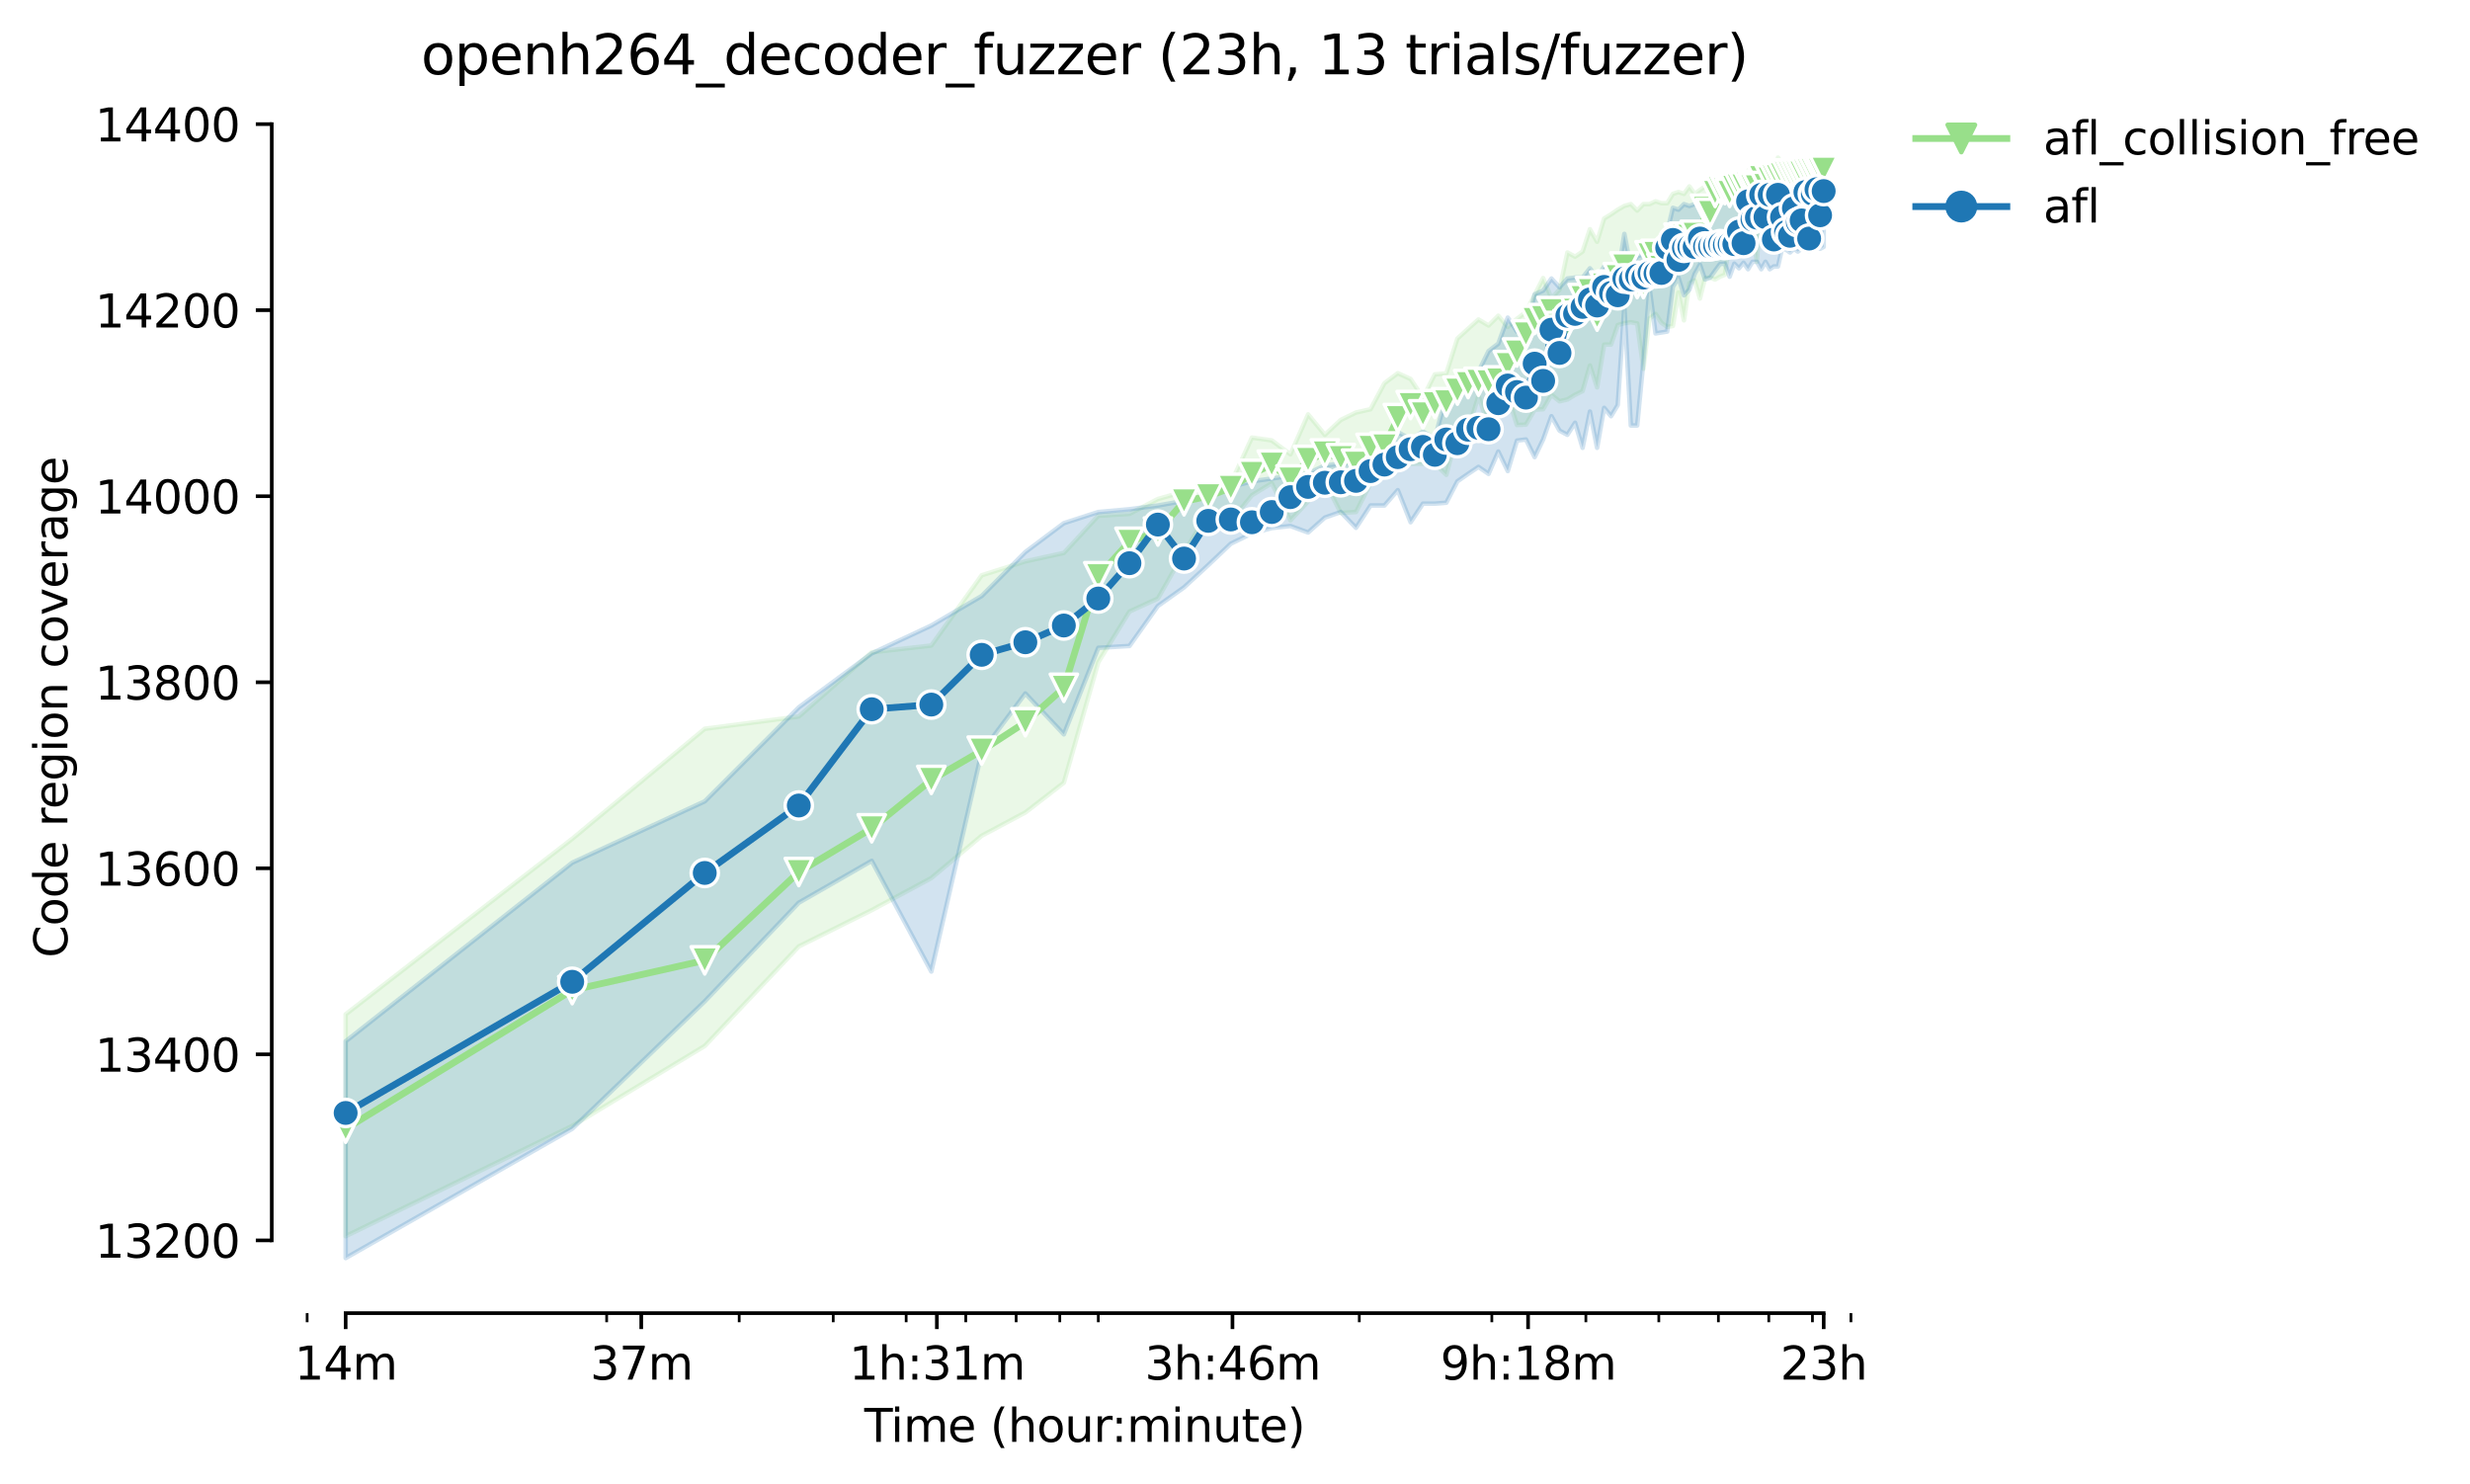 <?xml version="1.0" encoding="utf-8" standalone="no"?>
<!DOCTYPE svg PUBLIC "-//W3C//DTD SVG 1.1//EN"
  "http://www.w3.org/Graphics/SVG/1.1/DTD/svg11.dtd">
<svg height="325.986pt" version="1.1" viewBox="0 0 542.545 325.986" width="542.545pt" xmlns="http://www.w3.org/2000/svg" xmlns:xlink="http://www.w3.org/1999/xlink">
 <defs>
  <style type="text/css">*{stroke-linecap:butt;stroke-linejoin:round;}</style>
 </defs>
 <g id="figure_1">
  <g id="patch_1">
   <path d="M 0 325.986 
L 542.545 325.986 
L 542.545 0 
L 0 0 
z
" style="fill:#ffffff;"/>
  </g>
  <g id="axes_1">
   <g id="patch_2">
    <path d="M 59.691 288.43 
L 416.811 288.43 
L 416.811 22.318 
L 59.691 22.318 
z
" style="fill:#ffffff;"/>
   </g>
   <g id="PolyCollection_1">
    <defs>
     <path d="M 75.923 -103.185 
L 75.923 -54.454 
L 125.69 -78.666 
L 154.801 -96.238 
L 175.456 -118.101 
L 191.477 -126.07 
L 204.568 -133.119 
L 215.635 -142.415 
L 225.223 -147.524 
L 233.679 -154.062 
L 241.244 -180.522 
L 248.087 -191.658 
L 254.334 -194.518 
L 260.081 -204.632 
L 265.402 -213.37 
L 270.355 -211.477 
L 274.989 -217.198 
L 279.342 -219.854 
L 283.446 -211.681 
L 287.328 -215.87 
L 291.01 -220.263 
L 294.513 -213.316 
L 297.853 -213.52 
L 301.045 -219.854 
L 304.101 -221.591 
L 307.032 -224.758 
L 309.848 -224.145 
L 312.557 -224.145 
L 315.168 -224.145 
L 317.688 -221.693 
L 320.122 -230.888 
L 322.476 -231.501 
L 324.756 -239.061 
L 326.965 -232.216 
L 329.108 -235.587 
L 331.19 -239.061 
L 333.212 -232.625 
L 335.179 -232.727 
L 337.094 -235.996 
L 338.959 -236.098 
L 340.777 -239.265 
L 342.55 -237.835 
L 344.28 -238.244 
L 345.969 -239.265 
L 347.62 -240.083 
L 349.233 -245.701 
L 350.811 -240.9 
L 352.356 -250.299 
L 353.867 -250.299 
L 355.348 -254.59 
L 356.798 -254.998 
L 358.22 -255.203 
L 359.614 -254.947 
L 360.982 -244.986 
L 362.324 -256.02 
L 363.641 -257.041 
L 364.935 -255.1 
L 366.206 -254.181 
L 367.454 -254.385 
L 368.682 -261.741 
L 369.888 -255.611 
L 371.075 -263.784 
L 372.243 -264.397 
L 373.391 -260.413 
L 374.522 -264.908 
L 375.635 -265.01 
L 376.731 -264.601 
L 377.811 -265.214 
L 378.875 -265.623 
L 379.923 -273.183 
L 380.956 -274.613 
L 381.974 -274.613 
L 382.979 -278.291 
L 383.969 -274.818 
L 384.946 -274.818 
L 385.91 -268.484 
L 386.861 -282.582 
L 387.799 -279.921 
L 388.726 -280.641 
L 389.64 -276.861 
L 390.543 -284.625 
L 391.435 -285.034 
L 392.316 -284.83 
L 393.186 -284.83 
L 394.046 -285.647 
L 394.896 -286.668 
L 395.736 -285.647 
L 396.566 -286.668 
L 397.386 -285.647 
L 398.198 -284.83 
L 399 -286.668 
L 399.793 -286.668 
L 400.578 -284.83 
L 400.578 -289.12 
L 400.578 -289.12 
L 399.793 -289.12 
L 399 -291.572 
L 398.198 -290.346 
L 397.386 -290.346 
L 396.566 -290.377 
L 395.736 -288.916 
L 394.896 -288.916 
L 394.046 -288.916 
L 393.186 -288.507 
L 392.316 -288.507 
L 391.435 -290.04 
L 390.543 -291.368 
L 389.64 -288.303 
L 388.726 -288.099 
L 387.799 -287.077 
L 386.861 -288.507 
L 385.91 -287.077 
L 384.946 -287.077 
L 383.969 -288.507 
L 382.979 -285.647 
L 381.974 -287.077 
L 380.956 -287.077 
L 379.923 -285.647 
L 378.875 -286.873 
L 377.811 -286.26 
L 376.731 -285.443 
L 375.635 -285.238 
L 374.522 -285.034 
L 373.391 -284.237 
L 372.243 -283.399 
L 371.075 -285.034 
L 369.888 -283.399 
L 368.682 -283.808 
L 367.454 -283.399 
L 366.206 -281.356 
L 364.935 -281.356 
L 363.641 -281.765 
L 362.324 -281.152 
L 360.982 -281.152 
L 359.614 -279.721 
L 358.22 -281.152 
L 356.798 -280.743 
L 355.348 -279.926 
L 353.867 -278.904 
L 352.356 -277.985 
L 350.811 -272.877 
L 349.233 -275.635 
L 347.62 -270.731 
L 345.969 -269.607 
L 344.28 -270.527 
L 342.55 -262.354 
L 340.777 -260.515 
L 338.959 -264.908 
L 337.094 -261.23 
L 335.179 -257.45 
L 333.212 -255.956 
L 331.19 -254.181 
L 329.108 -256.633 
L 326.965 -254.487 
L 324.756 -255.815 
L 322.476 -253.772 
L 320.122 -251.627 
L 317.688 -243.965 
L 315.168 -243.76 
L 312.557 -238.652 
L 309.848 -242.739 
L 307.032 -244.006 
L 304.101 -241.819 
L 301.045 -236.098 
L 297.853 -235.383 
L 294.513 -233.748 
L 291.01 -230.479 
L 287.328 -234.974 
L 283.446 -226.188 
L 279.342 -229.253 
L 274.989 -229.866 
L 270.355 -219.854 
L 265.402 -218.322 
L 260.081 -218.015 
L 254.334 -216.381 
L 248.087 -213.112 
L 241.244 -212.703 
L 233.679 -204.53 
L 225.223 -202.691 
L 215.635 -199.626 
L 204.568 -184.2 
L 191.477 -182.708 
L 175.456 -168.605 
L 154.801 -165.913 
L 125.69 -141.739 
L 75.923 -103.185 
z
" id="mb9d8a43803" style="stroke:#98df8a;stroke-opacity:0.2;"/>
    </defs>
    <g clip-path="url(#p2f8d9bb6c3)">
     <use style="fill:#98df8a;fill-opacity:0.2;stroke:#98df8a;stroke-opacity:0.2;" x="0" xlink:href="#mb9d8a43803" y="325.986"/>
    </g>
   </g>
   <g id="PolyCollection_2">
    <defs>
     <path d="M 75.923 -97.26 
L 75.923 -49.652 
L 125.69 -78.053 
L 154.801 -106.046 
L 175.456 -127.704 
L 191.477 -136.899 
L 204.568 -112.584 
L 215.635 -160.805 
L 225.223 -173.664 
L 233.679 -164.687 
L 241.244 -183.689 
L 248.087 -184.098 
L 254.334 -192.884 
L 260.081 -196.97 
L 265.402 -201.874 
L 270.355 -206.573 
L 274.989 -208.821 
L 279.342 -210.001 
L 283.446 -210.448 
L 287.328 -209.025 
L 291.01 -212.294 
L 294.513 -213.52 
L 297.853 -210.047 
L 301.045 -214.951 
L 304.101 -214.951 
L 307.032 -218.322 
L 309.848 -211.273 
L 312.557 -215.359 
L 315.168 -215.359 
L 317.688 -215.564 
L 320.122 -220.263 
L 322.476 -221.898 
L 324.756 -223.43 
L 326.965 -221.898 
L 329.108 -226.801 
L 331.19 -222.511 
L 333.212 -229.207 
L 335.179 -229.458 
L 337.094 -225.575 
L 338.959 -229.458 
L 340.777 -234.566 
L 342.55 -231.399 
L 344.28 -230.479 
L 345.969 -233.135 
L 347.62 -227.619 
L 349.233 -235.587 
L 350.811 -227.619 
L 352.356 -236.405 
L 353.867 -234.566 
L 355.348 -237.018 
L 356.798 -258.676 
L 358.22 -232.523 
L 359.614 -232.523 
L 360.982 -246.621 
L 362.324 -262.763 
L 363.641 -252.751 
L 364.935 -252.955 
L 366.206 -253.159 
L 367.454 -262.967 
L 368.682 -265.01 
L 369.888 -261.128 
L 371.075 -262.354 
L 372.243 -265.827 
L 373.391 -267.871 
L 374.522 -264.601 
L 375.635 -265.01 
L 376.731 -266.543 
L 377.811 -267.998 
L 378.875 -268.075 
L 379.923 -265.214 
L 380.956 -268.075 
L 381.974 -267.053 
L 382.979 -268.279 
L 383.969 -266.849 
L 384.946 -268.484 
L 385.91 -268.484 
L 386.861 -266.849 
L 387.799 -268.484 
L 388.726 -266.849 
L 389.64 -267.462 
L 390.543 -267.462 
L 391.435 -271.446 
L 392.316 -271.14 
L 393.186 -270.527 
L 394.046 -271.344 
L 394.896 -270.731 
L 395.736 -271.344 
L 396.566 -271.855 
L 397.386 -270.731 
L 398.198 -271.753 
L 399 -271.753 
L 399.793 -271.344 
L 400.578 -271.753 
L 400.578 -286.055 
L 400.578 -286.055 
L 399.793 -285.953 
L 399 -286.055 
L 398.198 -286.055 
L 397.386 -285.443 
L 396.566 -286.055 
L 395.736 -285.443 
L 394.896 -285.443 
L 394.046 -285.749 
L 393.186 -285.443 
L 392.316 -285.443 
L 391.435 -285.343 
L 390.543 -286.464 
L 389.64 -285.443 
L 388.726 -284.83 
L 387.799 -284.932 
L 386.861 -284.421 
L 385.91 -284.421 
L 384.946 -284.421 
L 383.969 -284.421 
L 382.979 -284.012 
L 381.974 -284.012 
L 380.956 -284.012 
L 379.923 -283.706 
L 378.875 -282.786 
L 377.811 -283.195 
L 376.731 -281.458 
L 375.635 -282.786 
L 374.522 -282.378 
L 373.391 -282.275 
L 372.243 -281.152 
L 371.075 -280.743 
L 369.888 -281.152 
L 368.682 -279.926 
L 367.454 -280.334 
L 366.206 -275.022 
L 364.935 -273.387 
L 363.641 -271.349 
L 362.324 -270.935 
L 360.982 -270.118 
L 359.614 -269.71 
L 358.22 -267.258 
L 356.798 -274.613 
L 355.348 -265.419 
L 353.867 -267.666 
L 352.356 -267.462 
L 350.811 -265.01 
L 349.233 -267.053 
L 347.62 -265.01 
L 345.969 -265.01 
L 344.28 -264.806 
L 342.55 -262.865 
L 340.777 -264.806 
L 338.959 -262.15 
L 337.094 -261.332 
L 335.179 -253.364 
L 333.212 -253.159 
L 331.19 -256.224 
L 329.108 -250.503 
L 326.965 -248.868 
L 324.756 -244.373 
L 322.476 -244.578 
L 320.122 -239.367 
L 317.688 -239.061 
L 315.168 -229.662 
L 312.557 -231.194 
L 309.848 -229.458 
L 307.032 -231.092 
L 304.101 -228.313 
L 301.045 -229.662 
L 297.853 -224.35 
L 294.513 -224.145 
L 291.01 -223.737 
L 287.328 -222.002 
L 283.446 -221.492 
L 279.342 -220.876 
L 274.989 -220.263 
L 270.355 -219.037 
L 265.402 -217.403 
L 260.081 -215.972 
L 254.334 -214.951 
L 248.087 -214.133 
L 241.244 -213.52 
L 233.679 -211.068 
L 225.223 -204.734 
L 215.635 -195.078 
L 204.568 -188.593 
L 191.477 -182.463 
L 175.456 -170.612 
L 154.801 -149.975 
L 125.69 -136.49 
L 75.923 -97.26 
z
" id="m000d3bce30" style="stroke:#1f77b4;stroke-opacity:0.2;"/>
    </defs>
    <g clip-path="url(#p2f8d9bb6c3)">
     <use style="fill:#1f77b4;fill-opacity:0.2;stroke:#1f77b4;stroke-opacity:0.2;" x="0" xlink:href="#m000d3bce30" y="325.986"/>
    </g>
   </g>
   <g id="matplotlib.axis_1">
    <g id="xtick_1">
     <g id="line2d_1">
      <defs>
       <path d="M 0 0 
L 0 3.5 
" id="m3d1c004d44" style="stroke:#000000;stroke-width:0.8;"/>
      </defs>
      <g>
       <use style="stroke:#000000;stroke-width:0.8;" x="75.923" xlink:href="#m3d1c004d44" y="288.43"/>
      </g>
     </g>
     <g id="text_1">
      <!-- 14m -->
      <g transform="translate(64.691 303.029)scale(0.1 -0.1)">
       <defs>
        <path d="M 794 531 
L 1825 531 
L 1825 4091 
L 703 3866 
L 703 4441 
L 1819 4666 
L 2450 4666 
L 2450 531 
L 3481 531 
L 3481 0 
L 794 0 
L 794 531 
z
" id="DejaVuSans-31" transform="scale(0.016)"/>
        <path d="M 2419 4116 
L 825 1625 
L 2419 1625 
L 2419 4116 
z
M 2253 4666 
L 3047 4666 
L 3047 1625 
L 3713 1625 
L 3713 1100 
L 3047 1100 
L 3047 0 
L 2419 0 
L 2419 1100 
L 313 1100 
L 313 1709 
L 2253 4666 
z
" id="DejaVuSans-34" transform="scale(0.016)"/>
        <path d="M 3328 2828 
Q 3544 3216 3844 3400 
Q 4144 3584 4550 3584 
Q 5097 3584 5394 3201 
Q 5691 2819 5691 2113 
L 5691 0 
L 5113 0 
L 5113 2094 
Q 5113 2597 4934 2840 
Q 4756 3084 4391 3084 
Q 3944 3084 3684 2787 
Q 3425 2491 3425 1978 
L 3425 0 
L 2847 0 
L 2847 2094 
Q 2847 2600 2669 2842 
Q 2491 3084 2119 3084 
Q 1678 3084 1418 2786 
Q 1159 2488 1159 1978 
L 1159 0 
L 581 0 
L 581 3500 
L 1159 3500 
L 1159 2956 
Q 1356 3278 1631 3431 
Q 1906 3584 2284 3584 
Q 2666 3584 2933 3390 
Q 3200 3197 3328 2828 
z
" id="DejaVuSans-6d" transform="scale(0.016)"/>
       </defs>
       <use xlink:href="#DejaVuSans-31"/>
       <use x="63.623" xlink:href="#DejaVuSans-34"/>
       <use x="127.246" xlink:href="#DejaVuSans-6d"/>
      </g>
     </g>
    </g>
    <g id="xtick_2">
     <g id="line2d_2">
      <g>
       <use style="stroke:#000000;stroke-width:0.8;" x="140.854" xlink:href="#m3d1c004d44" y="288.43"/>
      </g>
     </g>
     <g id="text_2">
      <!-- 37m -->
      <g transform="translate(129.622 303.029)scale(0.1 -0.1)">
       <defs>
        <path d="M 2597 2516 
Q 3050 2419 3304 2112 
Q 3559 1806 3559 1356 
Q 3559 666 3084 287 
Q 2609 -91 1734 -91 
Q 1441 -91 1130 -33 
Q 819 25 488 141 
L 488 750 
Q 750 597 1062 519 
Q 1375 441 1716 441 
Q 2309 441 2620 675 
Q 2931 909 2931 1356 
Q 2931 1769 2642 2001 
Q 2353 2234 1838 2234 
L 1294 2234 
L 1294 2753 
L 1863 2753 
Q 2328 2753 2575 2939 
Q 2822 3125 2822 3475 
Q 2822 3834 2567 4026 
Q 2313 4219 1838 4219 
Q 1578 4219 1281 4162 
Q 984 4106 628 3988 
L 628 4550 
Q 988 4650 1302 4700 
Q 1616 4750 1894 4750 
Q 2613 4750 3031 4423 
Q 3450 4097 3450 3541 
Q 3450 3153 3228 2886 
Q 3006 2619 2597 2516 
z
" id="DejaVuSans-33" transform="scale(0.016)"/>
        <path d="M 525 4666 
L 3525 4666 
L 3525 4397 
L 1831 0 
L 1172 0 
L 2766 4134 
L 525 4134 
L 525 4666 
z
" id="DejaVuSans-37" transform="scale(0.016)"/>
       </defs>
       <use xlink:href="#DejaVuSans-33"/>
       <use x="63.623" xlink:href="#DejaVuSans-37"/>
       <use x="127.246" xlink:href="#DejaVuSans-6d"/>
      </g>
     </g>
    </g>
    <g id="xtick_3">
     <g id="line2d_3">
      <g>
       <use style="stroke:#000000;stroke-width:0.8;" x="205.786" xlink:href="#m3d1c004d44" y="288.43"/>
      </g>
     </g>
     <g id="text_3">
      <!-- 1h:31m -->
      <g transform="translate(186.518 303.029)scale(0.1 -0.1)">
       <defs>
        <path d="M 3513 2113 
L 3513 0 
L 2938 0 
L 2938 2094 
Q 2938 2591 2744 2837 
Q 2550 3084 2163 3084 
Q 1697 3084 1428 2787 
Q 1159 2491 1159 1978 
L 1159 0 
L 581 0 
L 581 4863 
L 1159 4863 
L 1159 2956 
Q 1366 3272 1645 3428 
Q 1925 3584 2291 3584 
Q 2894 3584 3203 3211 
Q 3513 2838 3513 2113 
z
" id="DejaVuSans-68" transform="scale(0.016)"/>
        <path d="M 750 794 
L 1409 794 
L 1409 0 
L 750 0 
L 750 794 
z
M 750 3309 
L 1409 3309 
L 1409 2516 
L 750 2516 
L 750 3309 
z
" id="DejaVuSans-3a" transform="scale(0.016)"/>
       </defs>
       <use xlink:href="#DejaVuSans-31"/>
       <use x="63.623" xlink:href="#DejaVuSans-68"/>
       <use x="127.002" xlink:href="#DejaVuSans-3a"/>
       <use x="160.693" xlink:href="#DejaVuSans-33"/>
       <use x="224.316" xlink:href="#DejaVuSans-31"/>
       <use x="287.939" xlink:href="#DejaVuSans-6d"/>
      </g>
     </g>
    </g>
    <g id="xtick_4">
     <g id="line2d_4">
      <g>
       <use style="stroke:#000000;stroke-width:0.8;" x="270.717" xlink:href="#m3d1c004d44" y="288.43"/>
      </g>
     </g>
     <g id="text_4">
      <!-- 3h:46m -->
      <g transform="translate(251.449 303.029)scale(0.1 -0.1)">
       <defs>
        <path d="M 2113 2584 
Q 1688 2584 1439 2293 
Q 1191 2003 1191 1497 
Q 1191 994 1439 701 
Q 1688 409 2113 409 
Q 2538 409 2786 701 
Q 3034 994 3034 1497 
Q 3034 2003 2786 2293 
Q 2538 2584 2113 2584 
z
M 3366 4563 
L 3366 3988 
Q 3128 4100 2886 4159 
Q 2644 4219 2406 4219 
Q 1781 4219 1451 3797 
Q 1122 3375 1075 2522 
Q 1259 2794 1537 2939 
Q 1816 3084 2150 3084 
Q 2853 3084 3261 2657 
Q 3669 2231 3669 1497 
Q 3669 778 3244 343 
Q 2819 -91 2113 -91 
Q 1303 -91 875 529 
Q 447 1150 447 2328 
Q 447 3434 972 4092 
Q 1497 4750 2381 4750 
Q 2619 4750 2861 4703 
Q 3103 4656 3366 4563 
z
" id="DejaVuSans-36" transform="scale(0.016)"/>
       </defs>
       <use xlink:href="#DejaVuSans-33"/>
       <use x="63.623" xlink:href="#DejaVuSans-68"/>
       <use x="127.002" xlink:href="#DejaVuSans-3a"/>
       <use x="160.693" xlink:href="#DejaVuSans-34"/>
       <use x="224.316" xlink:href="#DejaVuSans-36"/>
       <use x="287.939" xlink:href="#DejaVuSans-6d"/>
      </g>
     </g>
    </g>
    <g id="xtick_5">
     <g id="line2d_5">
      <g>
       <use style="stroke:#000000;stroke-width:0.8;" x="335.648" xlink:href="#m3d1c004d44" y="288.43"/>
      </g>
     </g>
     <g id="text_5">
      <!-- 9h:18m -->
      <g transform="translate(316.38 303.029)scale(0.1 -0.1)">
       <defs>
        <path d="M 703 97 
L 703 672 
Q 941 559 1184 500 
Q 1428 441 1663 441 
Q 2288 441 2617 861 
Q 2947 1281 2994 2138 
Q 2813 1869 2534 1725 
Q 2256 1581 1919 1581 
Q 1219 1581 811 2004 
Q 403 2428 403 3163 
Q 403 3881 828 4315 
Q 1253 4750 1959 4750 
Q 2769 4750 3195 4129 
Q 3622 3509 3622 2328 
Q 3622 1225 3098 567 
Q 2575 -91 1691 -91 
Q 1453 -91 1209 -44 
Q 966 3 703 97 
z
M 1959 2075 
Q 2384 2075 2632 2365 
Q 2881 2656 2881 3163 
Q 2881 3666 2632 3958 
Q 2384 4250 1959 4250 
Q 1534 4250 1286 3958 
Q 1038 3666 1038 3163 
Q 1038 2656 1286 2365 
Q 1534 2075 1959 2075 
z
" id="DejaVuSans-39" transform="scale(0.016)"/>
        <path d="M 2034 2216 
Q 1584 2216 1326 1975 
Q 1069 1734 1069 1313 
Q 1069 891 1326 650 
Q 1584 409 2034 409 
Q 2484 409 2743 651 
Q 3003 894 3003 1313 
Q 3003 1734 2745 1975 
Q 2488 2216 2034 2216 
z
M 1403 2484 
Q 997 2584 770 2862 
Q 544 3141 544 3541 
Q 544 4100 942 4425 
Q 1341 4750 2034 4750 
Q 2731 4750 3128 4425 
Q 3525 4100 3525 3541 
Q 3525 3141 3298 2862 
Q 3072 2584 2669 2484 
Q 3125 2378 3379 2068 
Q 3634 1759 3634 1313 
Q 3634 634 3220 271 
Q 2806 -91 2034 -91 
Q 1263 -91 848 271 
Q 434 634 434 1313 
Q 434 1759 690 2068 
Q 947 2378 1403 2484 
z
M 1172 3481 
Q 1172 3119 1398 2916 
Q 1625 2713 2034 2713 
Q 2441 2713 2670 2916 
Q 2900 3119 2900 3481 
Q 2900 3844 2670 4047 
Q 2441 4250 2034 4250 
Q 1625 4250 1398 4047 
Q 1172 3844 1172 3481 
z
" id="DejaVuSans-38" transform="scale(0.016)"/>
       </defs>
       <use xlink:href="#DejaVuSans-39"/>
       <use x="63.623" xlink:href="#DejaVuSans-68"/>
       <use x="127.002" xlink:href="#DejaVuSans-3a"/>
       <use x="160.693" xlink:href="#DejaVuSans-31"/>
       <use x="224.316" xlink:href="#DejaVuSans-38"/>
       <use x="287.939" xlink:href="#DejaVuSans-6d"/>
      </g>
     </g>
    </g>
    <g id="xtick_6">
     <g id="line2d_6">
      <g>
       <use style="stroke:#000000;stroke-width:0.8;" x="400.579" xlink:href="#m3d1c004d44" y="288.43"/>
      </g>
     </g>
     <g id="text_6">
      <!-- 23h -->
      <g transform="translate(391.048 303.029)scale(0.1 -0.1)">
       <defs>
        <path d="M 1228 531 
L 3431 531 
L 3431 0 
L 469 0 
L 469 531 
Q 828 903 1448 1529 
Q 2069 2156 2228 2338 
Q 2531 2678 2651 2914 
Q 2772 3150 2772 3378 
Q 2772 3750 2511 3984 
Q 2250 4219 1831 4219 
Q 1534 4219 1204 4116 
Q 875 4013 500 3803 
L 500 4441 
Q 881 4594 1212 4672 
Q 1544 4750 1819 4750 
Q 2544 4750 2975 4387 
Q 3406 4025 3406 3419 
Q 3406 3131 3298 2873 
Q 3191 2616 2906 2266 
Q 2828 2175 2409 1742 
Q 1991 1309 1228 531 
z
" id="DejaVuSans-32" transform="scale(0.016)"/>
       </defs>
       <use xlink:href="#DejaVuSans-32"/>
       <use x="63.623" xlink:href="#DejaVuSans-33"/>
       <use x="127.246" xlink:href="#DejaVuSans-68"/>
      </g>
     </g>
    </g>
    <g id="xtick_7">
     <g id="line2d_7">
      <defs>
       <path d="M 0 0 
L 0 2 
" id="m5f02ff1ff0" style="stroke:#000000;stroke-width:0.6;"/>
      </defs>
      <g>
       <use style="stroke:#000000;stroke-width:0.6;" x="67.467" xlink:href="#m5f02ff1ff0" y="288.43"/>
      </g>
     </g>
    </g>
    <g id="xtick_8">
     <g id="line2d_8">
      <g>
       <use style="stroke:#000000;stroke-width:0.6;" x="133.254" xlink:href="#m5f02ff1ff0" y="288.43"/>
      </g>
     </g>
    </g>
    <g id="xtick_9">
     <g id="line2d_9">
      <g>
       <use style="stroke:#000000;stroke-width:0.6;" x="162.366" xlink:href="#m5f02ff1ff0" y="288.43"/>
      </g>
     </g>
    </g>
    <g id="xtick_10">
     <g id="line2d_10">
      <g>
       <use style="stroke:#000000;stroke-width:0.6;" x="183.021" xlink:href="#m5f02ff1ff0" y="288.43"/>
      </g>
     </g>
    </g>
    <g id="xtick_11">
     <g id="line2d_11">
      <g>
       <use style="stroke:#000000;stroke-width:0.6;" x="199.042" xlink:href="#m5f02ff1ff0" y="288.43"/>
      </g>
     </g>
    </g>
    <g id="xtick_12">
     <g id="line2d_12">
      <g>
       <use style="stroke:#000000;stroke-width:0.6;" x="212.132" xlink:href="#m5f02ff1ff0" y="288.43"/>
      </g>
     </g>
    </g>
    <g id="xtick_13">
     <g id="line2d_13">
      <g>
       <use style="stroke:#000000;stroke-width:0.6;" x="223.2" xlink:href="#m5f02ff1ff0" y="288.43"/>
      </g>
     </g>
    </g>
    <g id="xtick_14">
     <g id="line2d_14">
      <g>
       <use style="stroke:#000000;stroke-width:0.6;" x="232.787" xlink:href="#m5f02ff1ff0" y="288.43"/>
      </g>
     </g>
    </g>
    <g id="xtick_15">
     <g id="line2d_15">
      <g>
       <use style="stroke:#000000;stroke-width:0.6;" x="241.244" xlink:href="#m5f02ff1ff0" y="288.43"/>
      </g>
     </g>
    </g>
    <g id="xtick_16">
     <g id="line2d_16">
      <g>
       <use style="stroke:#000000;stroke-width:0.6;" x="298.575" xlink:href="#m5f02ff1ff0" y="288.43"/>
      </g>
     </g>
    </g>
    <g id="xtick_17">
     <g id="line2d_17">
      <g>
       <use style="stroke:#000000;stroke-width:0.6;" x="327.687" xlink:href="#m5f02ff1ff0" y="288.43"/>
      </g>
     </g>
    </g>
    <g id="xtick_18">
     <g id="line2d_18">
      <g>
       <use style="stroke:#000000;stroke-width:0.6;" x="348.341" xlink:href="#m5f02ff1ff0" y="288.43"/>
      </g>
     </g>
    </g>
    <g id="xtick_19">
     <g id="line2d_19">
      <g>
       <use style="stroke:#000000;stroke-width:0.6;" x="364.363" xlink:href="#m5f02ff1ff0" y="288.43"/>
      </g>
     </g>
    </g>
    <g id="xtick_20">
     <g id="line2d_20">
      <g>
       <use style="stroke:#000000;stroke-width:0.6;" x="377.453" xlink:href="#m5f02ff1ff0" y="288.43"/>
      </g>
     </g>
    </g>
    <g id="xtick_21">
     <g id="line2d_21">
      <g>
       <use style="stroke:#000000;stroke-width:0.6;" x="388.521" xlink:href="#m5f02ff1ff0" y="288.43"/>
      </g>
     </g>
    </g>
    <g id="xtick_22">
     <g id="line2d_22">
      <g>
       <use style="stroke:#000000;stroke-width:0.6;" x="398.108" xlink:href="#m5f02ff1ff0" y="288.43"/>
      </g>
     </g>
    </g>
    <g id="xtick_23">
     <g id="line2d_23">
      <g>
       <use style="stroke:#000000;stroke-width:0.6;" x="406.565" xlink:href="#m5f02ff1ff0" y="288.43"/>
      </g>
     </g>
    </g>
    <g id="text_7">
     <!-- Time (hour:minute) -->
     <g transform="translate(189.844 316.707)scale(0.1 -0.1)">
      <defs>
       <path d="M -19 4666 
L 3928 4666 
L 3928 4134 
L 2272 4134 
L 2272 0 
L 1638 0 
L 1638 4134 
L -19 4134 
L -19 4666 
z
" id="DejaVuSans-54" transform="scale(0.016)"/>
       <path d="M 603 3500 
L 1178 3500 
L 1178 0 
L 603 0 
L 603 3500 
z
M 603 4863 
L 1178 4863 
L 1178 4134 
L 603 4134 
L 603 4863 
z
" id="DejaVuSans-69" transform="scale(0.016)"/>
       <path d="M 3597 1894 
L 3597 1613 
L 953 1613 
Q 991 1019 1311 708 
Q 1631 397 2203 397 
Q 2534 397 2845 478 
Q 3156 559 3463 722 
L 3463 178 
Q 3153 47 2828 -22 
Q 2503 -91 2169 -91 
Q 1331 -91 842 396 
Q 353 884 353 1716 
Q 353 2575 817 3079 
Q 1281 3584 2069 3584 
Q 2775 3584 3186 3129 
Q 3597 2675 3597 1894 
z
M 3022 2063 
Q 3016 2534 2758 2815 
Q 2500 3097 2075 3097 
Q 1594 3097 1305 2825 
Q 1016 2553 972 2059 
L 3022 2063 
z
" id="DejaVuSans-65" transform="scale(0.016)"/>
       <path id="DejaVuSans-20" transform="scale(0.016)"/>
       <path d="M 1984 4856 
Q 1566 4138 1362 3434 
Q 1159 2731 1159 2009 
Q 1159 1288 1364 580 
Q 1569 -128 1984 -844 
L 1484 -844 
Q 1016 -109 783 600 
Q 550 1309 550 2009 
Q 550 2706 781 3412 
Q 1013 4119 1484 4856 
L 1984 4856 
z
" id="DejaVuSans-28" transform="scale(0.016)"/>
       <path d="M 1959 3097 
Q 1497 3097 1228 2736 
Q 959 2375 959 1747 
Q 959 1119 1226 758 
Q 1494 397 1959 397 
Q 2419 397 2687 759 
Q 2956 1122 2956 1747 
Q 2956 2369 2687 2733 
Q 2419 3097 1959 3097 
z
M 1959 3584 
Q 2709 3584 3137 3096 
Q 3566 2609 3566 1747 
Q 3566 888 3137 398 
Q 2709 -91 1959 -91 
Q 1206 -91 779 398 
Q 353 888 353 1747 
Q 353 2609 779 3096 
Q 1206 3584 1959 3584 
z
" id="DejaVuSans-6f" transform="scale(0.016)"/>
       <path d="M 544 1381 
L 544 3500 
L 1119 3500 
L 1119 1403 
Q 1119 906 1312 657 
Q 1506 409 1894 409 
Q 2359 409 2629 706 
Q 2900 1003 2900 1516 
L 2900 3500 
L 3475 3500 
L 3475 0 
L 2900 0 
L 2900 538 
Q 2691 219 2414 64 
Q 2138 -91 1772 -91 
Q 1169 -91 856 284 
Q 544 659 544 1381 
z
M 1991 3584 
L 1991 3584 
z
" id="DejaVuSans-75" transform="scale(0.016)"/>
       <path d="M 2631 2963 
Q 2534 3019 2420 3045 
Q 2306 3072 2169 3072 
Q 1681 3072 1420 2755 
Q 1159 2438 1159 1844 
L 1159 0 
L 581 0 
L 581 3500 
L 1159 3500 
L 1159 2956 
Q 1341 3275 1631 3429 
Q 1922 3584 2338 3584 
Q 2397 3584 2469 3576 
Q 2541 3569 2628 3553 
L 2631 2963 
z
" id="DejaVuSans-72" transform="scale(0.016)"/>
       <path d="M 3513 2113 
L 3513 0 
L 2938 0 
L 2938 2094 
Q 2938 2591 2744 2837 
Q 2550 3084 2163 3084 
Q 1697 3084 1428 2787 
Q 1159 2491 1159 1978 
L 1159 0 
L 581 0 
L 581 3500 
L 1159 3500 
L 1159 2956 
Q 1366 3272 1645 3428 
Q 1925 3584 2291 3584 
Q 2894 3584 3203 3211 
Q 3513 2838 3513 2113 
z
" id="DejaVuSans-6e" transform="scale(0.016)"/>
       <path d="M 1172 4494 
L 1172 3500 
L 2356 3500 
L 2356 3053 
L 1172 3053 
L 1172 1153 
Q 1172 725 1289 603 
Q 1406 481 1766 481 
L 2356 481 
L 2356 0 
L 1766 0 
Q 1100 0 847 248 
Q 594 497 594 1153 
L 594 3053 
L 172 3053 
L 172 3500 
L 594 3500 
L 594 4494 
L 1172 4494 
z
" id="DejaVuSans-74" transform="scale(0.016)"/>
       <path d="M 513 4856 
L 1013 4856 
Q 1481 4119 1714 3412 
Q 1947 2706 1947 2009 
Q 1947 1309 1714 600 
Q 1481 -109 1013 -844 
L 513 -844 
Q 928 -128 1133 580 
Q 1338 1288 1338 2009 
Q 1338 2731 1133 3434 
Q 928 4138 513 4856 
z
" id="DejaVuSans-29" transform="scale(0.016)"/>
      </defs>
      <use xlink:href="#DejaVuSans-54"/>
      <use x="57.959" xlink:href="#DejaVuSans-69"/>
      <use x="85.742" xlink:href="#DejaVuSans-6d"/>
      <use x="183.154" xlink:href="#DejaVuSans-65"/>
      <use x="244.678" xlink:href="#DejaVuSans-20"/>
      <use x="276.465" xlink:href="#DejaVuSans-28"/>
      <use x="315.479" xlink:href="#DejaVuSans-68"/>
      <use x="378.857" xlink:href="#DejaVuSans-6f"/>
      <use x="440.039" xlink:href="#DejaVuSans-75"/>
      <use x="503.418" xlink:href="#DejaVuSans-72"/>
      <use x="542.781" xlink:href="#DejaVuSans-3a"/>
      <use x="576.473" xlink:href="#DejaVuSans-6d"/>
      <use x="673.885" xlink:href="#DejaVuSans-69"/>
      <use x="701.668" xlink:href="#DejaVuSans-6e"/>
      <use x="765.047" xlink:href="#DejaVuSans-75"/>
      <use x="828.426" xlink:href="#DejaVuSans-74"/>
      <use x="867.635" xlink:href="#DejaVuSans-65"/>
      <use x="929.158" xlink:href="#DejaVuSans-29"/>
     </g>
    </g>
   </g>
   <g id="matplotlib.axis_2">
    <g id="ytick_1">
     <g id="line2d_24">
      <defs>
       <path d="M 0 0 
L -3.5 0 
" id="m5ee61485a6" style="stroke:#000000;stroke-width:0.8;"/>
      </defs>
      <g>
       <use style="stroke:#000000;stroke-width:0.8;" x="59.691" xlink:href="#m5ee61485a6" y="272.452"/>
      </g>
     </g>
     <g id="text_8">
      <!-- 13200 -->
      <g transform="translate(20.878 276.251)scale(0.1 -0.1)">
       <defs>
        <path d="M 2034 4250 
Q 1547 4250 1301 3770 
Q 1056 3291 1056 2328 
Q 1056 1369 1301 889 
Q 1547 409 2034 409 
Q 2525 409 2770 889 
Q 3016 1369 3016 2328 
Q 3016 3291 2770 3770 
Q 2525 4250 2034 4250 
z
M 2034 4750 
Q 2819 4750 3233 4129 
Q 3647 3509 3647 2328 
Q 3647 1150 3233 529 
Q 2819 -91 2034 -91 
Q 1250 -91 836 529 
Q 422 1150 422 2328 
Q 422 3509 836 4129 
Q 1250 4750 2034 4750 
z
" id="DejaVuSans-30" transform="scale(0.016)"/>
       </defs>
       <use xlink:href="#DejaVuSans-31"/>
       <use x="63.623" xlink:href="#DejaVuSans-33"/>
       <use x="127.246" xlink:href="#DejaVuSans-32"/>
       <use x="190.869" xlink:href="#DejaVuSans-30"/>
       <use x="254.492" xlink:href="#DejaVuSans-30"/>
      </g>
     </g>
    </g>
    <g id="ytick_2">
     <g id="line2d_25">
      <g>
       <use style="stroke:#000000;stroke-width:0.8;" x="59.691" xlink:href="#m5ee61485a6" y="231.587"/>
      </g>
     </g>
     <g id="text_9">
      <!-- 13400 -->
      <g transform="translate(20.878 235.386)scale(0.1 -0.1)">
       <use xlink:href="#DejaVuSans-31"/>
       <use x="63.623" xlink:href="#DejaVuSans-33"/>
       <use x="127.246" xlink:href="#DejaVuSans-34"/>
       <use x="190.869" xlink:href="#DejaVuSans-30"/>
       <use x="254.492" xlink:href="#DejaVuSans-30"/>
      </g>
     </g>
    </g>
    <g id="ytick_3">
     <g id="line2d_26">
      <g>
       <use style="stroke:#000000;stroke-width:0.8;" x="59.691" xlink:href="#m5ee61485a6" y="190.722"/>
      </g>
     </g>
     <g id="text_10">
      <!-- 13600 -->
      <g transform="translate(20.878 194.521)scale(0.1 -0.1)">
       <use xlink:href="#DejaVuSans-31"/>
       <use x="63.623" xlink:href="#DejaVuSans-33"/>
       <use x="127.246" xlink:href="#DejaVuSans-36"/>
       <use x="190.869" xlink:href="#DejaVuSans-30"/>
       <use x="254.492" xlink:href="#DejaVuSans-30"/>
      </g>
     </g>
    </g>
    <g id="ytick_4">
     <g id="line2d_27">
      <g>
       <use style="stroke:#000000;stroke-width:0.8;" x="59.691" xlink:href="#m5ee61485a6" y="149.857"/>
      </g>
     </g>
     <g id="text_11">
      <!-- 13800 -->
      <g transform="translate(20.878 153.657)scale(0.1 -0.1)">
       <use xlink:href="#DejaVuSans-31"/>
       <use x="63.623" xlink:href="#DejaVuSans-33"/>
       <use x="127.246" xlink:href="#DejaVuSans-38"/>
       <use x="190.869" xlink:href="#DejaVuSans-30"/>
       <use x="254.492" xlink:href="#DejaVuSans-30"/>
      </g>
     </g>
    </g>
    <g id="ytick_5">
     <g id="line2d_28">
      <g>
       <use style="stroke:#000000;stroke-width:0.8;" x="59.691" xlink:href="#m5ee61485a6" y="108.993"/>
      </g>
     </g>
     <g id="text_12">
      <!-- 14000 -->
      <g transform="translate(20.878 112.792)scale(0.1 -0.1)">
       <use xlink:href="#DejaVuSans-31"/>
       <use x="63.623" xlink:href="#DejaVuSans-34"/>
       <use x="127.246" xlink:href="#DejaVuSans-30"/>
       <use x="190.869" xlink:href="#DejaVuSans-30"/>
       <use x="254.492" xlink:href="#DejaVuSans-30"/>
      </g>
     </g>
    </g>
    <g id="ytick_6">
     <g id="line2d_29">
      <g>
       <use style="stroke:#000000;stroke-width:0.8;" x="59.691" xlink:href="#m5ee61485a6" y="68.128"/>
      </g>
     </g>
     <g id="text_13">
      <!-- 14200 -->
      <g transform="translate(20.878 71.927)scale(0.1 -0.1)">
       <use xlink:href="#DejaVuSans-31"/>
       <use x="63.623" xlink:href="#DejaVuSans-34"/>
       <use x="127.246" xlink:href="#DejaVuSans-32"/>
       <use x="190.869" xlink:href="#DejaVuSans-30"/>
       <use x="254.492" xlink:href="#DejaVuSans-30"/>
      </g>
     </g>
    </g>
    <g id="ytick_7">
     <g id="line2d_30">
      <g>
       <use style="stroke:#000000;stroke-width:0.8;" x="59.691" xlink:href="#m5ee61485a6" y="27.263"/>
      </g>
     </g>
     <g id="text_14">
      <!-- 14400 -->
      <g transform="translate(20.878 31.062)scale(0.1 -0.1)">
       <use xlink:href="#DejaVuSans-31"/>
       <use x="63.623" xlink:href="#DejaVuSans-34"/>
       <use x="127.246" xlink:href="#DejaVuSans-34"/>
       <use x="190.869" xlink:href="#DejaVuSans-30"/>
       <use x="254.492" xlink:href="#DejaVuSans-30"/>
      </g>
     </g>
    </g>
    <g id="text_15">
     <!-- Code region coverage -->
     <g transform="translate(14.798 210.38)rotate(-90)scale(0.1 -0.1)">
      <defs>
       <path d="M 4122 4306 
L 4122 3641 
Q 3803 3938 3442 4084 
Q 3081 4231 2675 4231 
Q 1875 4231 1450 3742 
Q 1025 3253 1025 2328 
Q 1025 1406 1450 917 
Q 1875 428 2675 428 
Q 3081 428 3442 575 
Q 3803 722 4122 1019 
L 4122 359 
Q 3791 134 3420 21 
Q 3050 -91 2638 -91 
Q 1578 -91 968 557 
Q 359 1206 359 2328 
Q 359 3453 968 4101 
Q 1578 4750 2638 4750 
Q 3056 4750 3426 4639 
Q 3797 4528 4122 4306 
z
" id="DejaVuSans-43" transform="scale(0.016)"/>
       <path d="M 2906 2969 
L 2906 4863 
L 3481 4863 
L 3481 0 
L 2906 0 
L 2906 525 
Q 2725 213 2448 61 
Q 2172 -91 1784 -91 
Q 1150 -91 751 415 
Q 353 922 353 1747 
Q 353 2572 751 3078 
Q 1150 3584 1784 3584 
Q 2172 3584 2448 3432 
Q 2725 3281 2906 2969 
z
M 947 1747 
Q 947 1113 1208 752 
Q 1469 391 1925 391 
Q 2381 391 2643 752 
Q 2906 1113 2906 1747 
Q 2906 2381 2643 2742 
Q 2381 3103 1925 3103 
Q 1469 3103 1208 2742 
Q 947 2381 947 1747 
z
" id="DejaVuSans-64" transform="scale(0.016)"/>
       <path d="M 2906 1791 
Q 2906 2416 2648 2759 
Q 2391 3103 1925 3103 
Q 1463 3103 1205 2759 
Q 947 2416 947 1791 
Q 947 1169 1205 825 
Q 1463 481 1925 481 
Q 2391 481 2648 825 
Q 2906 1169 2906 1791 
z
M 3481 434 
Q 3481 -459 3084 -895 
Q 2688 -1331 1869 -1331 
Q 1566 -1331 1297 -1286 
Q 1028 -1241 775 -1147 
L 775 -588 
Q 1028 -725 1275 -790 
Q 1522 -856 1778 -856 
Q 2344 -856 2625 -561 
Q 2906 -266 2906 331 
L 2906 616 
Q 2728 306 2450 153 
Q 2172 0 1784 0 
Q 1141 0 747 490 
Q 353 981 353 1791 
Q 353 2603 747 3093 
Q 1141 3584 1784 3584 
Q 2172 3584 2450 3431 
Q 2728 3278 2906 2969 
L 2906 3500 
L 3481 3500 
L 3481 434 
z
" id="DejaVuSans-67" transform="scale(0.016)"/>
       <path d="M 3122 3366 
L 3122 2828 
Q 2878 2963 2633 3030 
Q 2388 3097 2138 3097 
Q 1578 3097 1268 2742 
Q 959 2388 959 1747 
Q 959 1106 1268 751 
Q 1578 397 2138 397 
Q 2388 397 2633 464 
Q 2878 531 3122 666 
L 3122 134 
Q 2881 22 2623 -34 
Q 2366 -91 2075 -91 
Q 1284 -91 818 406 
Q 353 903 353 1747 
Q 353 2603 823 3093 
Q 1294 3584 2113 3584 
Q 2378 3584 2631 3529 
Q 2884 3475 3122 3366 
z
" id="DejaVuSans-63" transform="scale(0.016)"/>
       <path d="M 191 3500 
L 800 3500 
L 1894 563 
L 2988 3500 
L 3597 3500 
L 2284 0 
L 1503 0 
L 191 3500 
z
" id="DejaVuSans-76" transform="scale(0.016)"/>
       <path d="M 2194 1759 
Q 1497 1759 1228 1600 
Q 959 1441 959 1056 
Q 959 750 1161 570 
Q 1363 391 1709 391 
Q 2188 391 2477 730 
Q 2766 1069 2766 1631 
L 2766 1759 
L 2194 1759 
z
M 3341 1997 
L 3341 0 
L 2766 0 
L 2766 531 
Q 2569 213 2275 61 
Q 1981 -91 1556 -91 
Q 1019 -91 701 211 
Q 384 513 384 1019 
Q 384 1609 779 1909 
Q 1175 2209 1959 2209 
L 2766 2209 
L 2766 2266 
Q 2766 2663 2505 2880 
Q 2244 3097 1772 3097 
Q 1472 3097 1187 3025 
Q 903 2953 641 2809 
L 641 3341 
Q 956 3463 1253 3523 
Q 1550 3584 1831 3584 
Q 2591 3584 2966 3190 
Q 3341 2797 3341 1997 
z
" id="DejaVuSans-61" transform="scale(0.016)"/>
      </defs>
      <use xlink:href="#DejaVuSans-43"/>
      <use x="69.824" xlink:href="#DejaVuSans-6f"/>
      <use x="131.006" xlink:href="#DejaVuSans-64"/>
      <use x="194.482" xlink:href="#DejaVuSans-65"/>
      <use x="256.006" xlink:href="#DejaVuSans-20"/>
      <use x="287.793" xlink:href="#DejaVuSans-72"/>
      <use x="326.656" xlink:href="#DejaVuSans-65"/>
      <use x="388.18" xlink:href="#DejaVuSans-67"/>
      <use x="451.656" xlink:href="#DejaVuSans-69"/>
      <use x="479.439" xlink:href="#DejaVuSans-6f"/>
      <use x="540.621" xlink:href="#DejaVuSans-6e"/>
      <use x="604" xlink:href="#DejaVuSans-20"/>
      <use x="635.787" xlink:href="#DejaVuSans-63"/>
      <use x="690.768" xlink:href="#DejaVuSans-6f"/>
      <use x="751.949" xlink:href="#DejaVuSans-76"/>
      <use x="811.129" xlink:href="#DejaVuSans-65"/>
      <use x="872.652" xlink:href="#DejaVuSans-72"/>
      <use x="913.766" xlink:href="#DejaVuSans-61"/>
      <use x="975.045" xlink:href="#DejaVuSans-67"/>
      <use x="1038.521" xlink:href="#DejaVuSans-65"/>
     </g>
    </g>
   </g>
   <g id="line2d_31">
    <path clip-path="url(#p2f8d9bb6c3)" d="M 75.923 247.933 
L 125.69 217.489 
L 154.801 210.95 
L 175.456 191.54 
L 191.477 181.936 
L 204.568 171.311 
L 215.635 164.875 
L 225.223 158.643 
L 233.679 151.083 
L 241.244 126.564 
L 248.087 119.004 
L 254.334 116.757 
L 260.081 110.116 
L 265.402 108.993 
L 270.355 107.154 
L 274.989 104.089 
L 279.342 102.045 
L 283.446 105.315 
L 287.328 101.024 
L 291.01 99.594 
L 294.513 100.615 
L 297.853 101.841 
L 301.045 98.368 
L 304.101 98.061 
L 307.032 91.829 
L 309.848 88.969 
L 312.557 91.012 
L 315.168 88.764 
L 317.688 88.356 
L 320.122 85.802 
L 322.476 84.371 
L 324.756 83.861 
L 326.965 83.963 
L 329.108 83.554 
L 331.19 80.183 
L 333.212 77.424 
L 335.179 73.44 
L 337.094 70.273 
L 338.959 69.864 
L 340.777 68.332 
L 342.55 71.601 
L 344.28 71.193 
L 345.969 68.23 
L 347.62 65.471 
L 349.233 63.939 
L 350.811 69.558 
L 352.356 62.713 
L 353.867 62.509 
L 355.348 60.874 
L 356.798 58.524 
L 358.22 61.181 
L 359.614 62.407 
L 360.982 62.407 
L 362.324 56.073 
L 363.641 55.766 
L 364.935 58.831 
L 366.206 57.298 
L 367.454 57.094 
L 368.682 52.19 
L 369.888 51.986 
L 371.075 51.986 
L 372.243 51.577 
L 373.391 54.234 
L 374.522 45.856 
L 375.635 46.776 
L 376.731 42.383 
L 377.811 41.463 
L 378.875 41.77 
L 379.923 42.383 
L 380.956 41.259 
L 381.974 40.953 
L 382.979 40.953 
L 383.969 40.544 
L 384.946 41.055 
L 385.91 41.157 
L 386.861 39.114 
L 387.799 40.85 
L 388.726 39.42 
L 389.64 38.909 
L 390.543 38.909 
L 391.435 38.501 
L 392.316 38.092 
L 393.186 38.092 
L 394.046 38.092 
L 394.896 38.092 
L 395.736 38.092 
L 396.566 37.683 
L 397.386 37.581 
L 398.198 37.479 
L 399 37.275 
L 399.793 37.479 
L 400.578 37.275 
" style="fill:none;stroke:#98df8a;stroke-linecap:square;stroke-width:1.5;"/>
    <defs>
     <path d="M -0 3 
L 3 -3 
L -3 -3 
z
" id="md535e8a8a8" style="stroke:#ffffff;stroke-linejoin:miter;stroke-width:0.75;"/>
    </defs>
    <g clip-path="url(#p2f8d9bb6c3)">
     <use style="fill:#98df8a;stroke:#ffffff;stroke-linejoin:miter;stroke-width:0.75;" x="75.923" xlink:href="#md535e8a8a8" y="247.933"/>
     <use style="fill:#98df8a;stroke:#ffffff;stroke-linejoin:miter;stroke-width:0.75;" x="125.69" xlink:href="#md535e8a8a8" y="217.489"/>
     <use style="fill:#98df8a;stroke:#ffffff;stroke-linejoin:miter;stroke-width:0.75;" x="154.801" xlink:href="#md535e8a8a8" y="210.95"/>
     <use style="fill:#98df8a;stroke:#ffffff;stroke-linejoin:miter;stroke-width:0.75;" x="175.456" xlink:href="#md535e8a8a8" y="191.54"/>
     <use style="fill:#98df8a;stroke:#ffffff;stroke-linejoin:miter;stroke-width:0.75;" x="191.477" xlink:href="#md535e8a8a8" y="181.936"/>
     <use style="fill:#98df8a;stroke:#ffffff;stroke-linejoin:miter;stroke-width:0.75;" x="204.568" xlink:href="#md535e8a8a8" y="171.311"/>
     <use style="fill:#98df8a;stroke:#ffffff;stroke-linejoin:miter;stroke-width:0.75;" x="215.635" xlink:href="#md535e8a8a8" y="164.875"/>
     <use style="fill:#98df8a;stroke:#ffffff;stroke-linejoin:miter;stroke-width:0.75;" x="225.223" xlink:href="#md535e8a8a8" y="158.643"/>
     <use style="fill:#98df8a;stroke:#ffffff;stroke-linejoin:miter;stroke-width:0.75;" x="233.679" xlink:href="#md535e8a8a8" y="151.083"/>
     <use style="fill:#98df8a;stroke:#ffffff;stroke-linejoin:miter;stroke-width:0.75;" x="241.244" xlink:href="#md535e8a8a8" y="126.564"/>
     <use style="fill:#98df8a;stroke:#ffffff;stroke-linejoin:miter;stroke-width:0.75;" x="248.087" xlink:href="#md535e8a8a8" y="119.004"/>
     <use style="fill:#98df8a;stroke:#ffffff;stroke-linejoin:miter;stroke-width:0.75;" x="254.334" xlink:href="#md535e8a8a8" y="116.757"/>
     <use style="fill:#98df8a;stroke:#ffffff;stroke-linejoin:miter;stroke-width:0.75;" x="260.081" xlink:href="#md535e8a8a8" y="110.116"/>
     <use style="fill:#98df8a;stroke:#ffffff;stroke-linejoin:miter;stroke-width:0.75;" x="265.402" xlink:href="#md535e8a8a8" y="108.993"/>
     <use style="fill:#98df8a;stroke:#ffffff;stroke-linejoin:miter;stroke-width:0.75;" x="270.355" xlink:href="#md535e8a8a8" y="107.154"/>
     <use style="fill:#98df8a;stroke:#ffffff;stroke-linejoin:miter;stroke-width:0.75;" x="274.989" xlink:href="#md535e8a8a8" y="104.089"/>
     <use style="fill:#98df8a;stroke:#ffffff;stroke-linejoin:miter;stroke-width:0.75;" x="279.342" xlink:href="#md535e8a8a8" y="102.045"/>
     <use style="fill:#98df8a;stroke:#ffffff;stroke-linejoin:miter;stroke-width:0.75;" x="283.446" xlink:href="#md535e8a8a8" y="105.315"/>
     <use style="fill:#98df8a;stroke:#ffffff;stroke-linejoin:miter;stroke-width:0.75;" x="287.328" xlink:href="#md535e8a8a8" y="101.024"/>
     <use style="fill:#98df8a;stroke:#ffffff;stroke-linejoin:miter;stroke-width:0.75;" x="291.01" xlink:href="#md535e8a8a8" y="99.594"/>
     <use style="fill:#98df8a;stroke:#ffffff;stroke-linejoin:miter;stroke-width:0.75;" x="294.513" xlink:href="#md535e8a8a8" y="100.615"/>
     <use style="fill:#98df8a;stroke:#ffffff;stroke-linejoin:miter;stroke-width:0.75;" x="297.853" xlink:href="#md535e8a8a8" y="101.841"/>
     <use style="fill:#98df8a;stroke:#ffffff;stroke-linejoin:miter;stroke-width:0.75;" x="301.045" xlink:href="#md535e8a8a8" y="98.368"/>
     <use style="fill:#98df8a;stroke:#ffffff;stroke-linejoin:miter;stroke-width:0.75;" x="304.101" xlink:href="#md535e8a8a8" y="98.061"/>
     <use style="fill:#98df8a;stroke:#ffffff;stroke-linejoin:miter;stroke-width:0.75;" x="307.032" xlink:href="#md535e8a8a8" y="91.829"/>
     <use style="fill:#98df8a;stroke:#ffffff;stroke-linejoin:miter;stroke-width:0.75;" x="309.848" xlink:href="#md535e8a8a8" y="88.969"/>
     <use style="fill:#98df8a;stroke:#ffffff;stroke-linejoin:miter;stroke-width:0.75;" x="312.557" xlink:href="#md535e8a8a8" y="91.012"/>
     <use style="fill:#98df8a;stroke:#ffffff;stroke-linejoin:miter;stroke-width:0.75;" x="315.168" xlink:href="#md535e8a8a8" y="88.764"/>
     <use style="fill:#98df8a;stroke:#ffffff;stroke-linejoin:miter;stroke-width:0.75;" x="317.688" xlink:href="#md535e8a8a8" y="88.356"/>
     <use style="fill:#98df8a;stroke:#ffffff;stroke-linejoin:miter;stroke-width:0.75;" x="320.122" xlink:href="#md535e8a8a8" y="85.802"/>
     <use style="fill:#98df8a;stroke:#ffffff;stroke-linejoin:miter;stroke-width:0.75;" x="322.476" xlink:href="#md535e8a8a8" y="84.371"/>
     <use style="fill:#98df8a;stroke:#ffffff;stroke-linejoin:miter;stroke-width:0.75;" x="324.756" xlink:href="#md535e8a8a8" y="83.861"/>
     <use style="fill:#98df8a;stroke:#ffffff;stroke-linejoin:miter;stroke-width:0.75;" x="326.965" xlink:href="#md535e8a8a8" y="83.963"/>
     <use style="fill:#98df8a;stroke:#ffffff;stroke-linejoin:miter;stroke-width:0.75;" x="329.108" xlink:href="#md535e8a8a8" y="83.554"/>
     <use style="fill:#98df8a;stroke:#ffffff;stroke-linejoin:miter;stroke-width:0.75;" x="331.19" xlink:href="#md535e8a8a8" y="80.183"/>
     <use style="fill:#98df8a;stroke:#ffffff;stroke-linejoin:miter;stroke-width:0.75;" x="333.212" xlink:href="#md535e8a8a8" y="77.424"/>
     <use style="fill:#98df8a;stroke:#ffffff;stroke-linejoin:miter;stroke-width:0.75;" x="335.179" xlink:href="#md535e8a8a8" y="73.44"/>
     <use style="fill:#98df8a;stroke:#ffffff;stroke-linejoin:miter;stroke-width:0.75;" x="337.094" xlink:href="#md535e8a8a8" y="70.273"/>
     <use style="fill:#98df8a;stroke:#ffffff;stroke-linejoin:miter;stroke-width:0.75;" x="338.959" xlink:href="#md535e8a8a8" y="69.864"/>
     <use style="fill:#98df8a;stroke:#ffffff;stroke-linejoin:miter;stroke-width:0.75;" x="340.777" xlink:href="#md535e8a8a8" y="68.332"/>
     <use style="fill:#98df8a;stroke:#ffffff;stroke-linejoin:miter;stroke-width:0.75;" x="342.55" xlink:href="#md535e8a8a8" y="71.601"/>
     <use style="fill:#98df8a;stroke:#ffffff;stroke-linejoin:miter;stroke-width:0.75;" x="344.28" xlink:href="#md535e8a8a8" y="71.193"/>
     <use style="fill:#98df8a;stroke:#ffffff;stroke-linejoin:miter;stroke-width:0.75;" x="345.969" xlink:href="#md535e8a8a8" y="68.23"/>
     <use style="fill:#98df8a;stroke:#ffffff;stroke-linejoin:miter;stroke-width:0.75;" x="347.62" xlink:href="#md535e8a8a8" y="65.471"/>
     <use style="fill:#98df8a;stroke:#ffffff;stroke-linejoin:miter;stroke-width:0.75;" x="349.233" xlink:href="#md535e8a8a8" y="63.939"/>
     <use style="fill:#98df8a;stroke:#ffffff;stroke-linejoin:miter;stroke-width:0.75;" x="350.811" xlink:href="#md535e8a8a8" y="69.558"/>
     <use style="fill:#98df8a;stroke:#ffffff;stroke-linejoin:miter;stroke-width:0.75;" x="352.356" xlink:href="#md535e8a8a8" y="62.713"/>
     <use style="fill:#98df8a;stroke:#ffffff;stroke-linejoin:miter;stroke-width:0.75;" x="353.867" xlink:href="#md535e8a8a8" y="62.509"/>
     <use style="fill:#98df8a;stroke:#ffffff;stroke-linejoin:miter;stroke-width:0.75;" x="355.348" xlink:href="#md535e8a8a8" y="60.874"/>
     <use style="fill:#98df8a;stroke:#ffffff;stroke-linejoin:miter;stroke-width:0.75;" x="356.798" xlink:href="#md535e8a8a8" y="58.524"/>
     <use style="fill:#98df8a;stroke:#ffffff;stroke-linejoin:miter;stroke-width:0.75;" x="358.22" xlink:href="#md535e8a8a8" y="61.181"/>
     <use style="fill:#98df8a;stroke:#ffffff;stroke-linejoin:miter;stroke-width:0.75;" x="359.614" xlink:href="#md535e8a8a8" y="62.407"/>
     <use style="fill:#98df8a;stroke:#ffffff;stroke-linejoin:miter;stroke-width:0.75;" x="360.982" xlink:href="#md535e8a8a8" y="62.407"/>
     <use style="fill:#98df8a;stroke:#ffffff;stroke-linejoin:miter;stroke-width:0.75;" x="362.324" xlink:href="#md535e8a8a8" y="56.073"/>
     <use style="fill:#98df8a;stroke:#ffffff;stroke-linejoin:miter;stroke-width:0.75;" x="363.641" xlink:href="#md535e8a8a8" y="55.766"/>
     <use style="fill:#98df8a;stroke:#ffffff;stroke-linejoin:miter;stroke-width:0.75;" x="364.935" xlink:href="#md535e8a8a8" y="58.831"/>
     <use style="fill:#98df8a;stroke:#ffffff;stroke-linejoin:miter;stroke-width:0.75;" x="366.206" xlink:href="#md535e8a8a8" y="57.298"/>
     <use style="fill:#98df8a;stroke:#ffffff;stroke-linejoin:miter;stroke-width:0.75;" x="367.454" xlink:href="#md535e8a8a8" y="57.094"/>
     <use style="fill:#98df8a;stroke:#ffffff;stroke-linejoin:miter;stroke-width:0.75;" x="368.682" xlink:href="#md535e8a8a8" y="52.19"/>
     <use style="fill:#98df8a;stroke:#ffffff;stroke-linejoin:miter;stroke-width:0.75;" x="369.888" xlink:href="#md535e8a8a8" y="51.986"/>
     <use style="fill:#98df8a;stroke:#ffffff;stroke-linejoin:miter;stroke-width:0.75;" x="371.075" xlink:href="#md535e8a8a8" y="51.986"/>
     <use style="fill:#98df8a;stroke:#ffffff;stroke-linejoin:miter;stroke-width:0.75;" x="372.243" xlink:href="#md535e8a8a8" y="51.577"/>
     <use style="fill:#98df8a;stroke:#ffffff;stroke-linejoin:miter;stroke-width:0.75;" x="373.391" xlink:href="#md535e8a8a8" y="54.234"/>
     <use style="fill:#98df8a;stroke:#ffffff;stroke-linejoin:miter;stroke-width:0.75;" x="374.522" xlink:href="#md535e8a8a8" y="45.856"/>
     <use style="fill:#98df8a;stroke:#ffffff;stroke-linejoin:miter;stroke-width:0.75;" x="375.635" xlink:href="#md535e8a8a8" y="46.776"/>
     <use style="fill:#98df8a;stroke:#ffffff;stroke-linejoin:miter;stroke-width:0.75;" x="376.731" xlink:href="#md535e8a8a8" y="42.383"/>
     <use style="fill:#98df8a;stroke:#ffffff;stroke-linejoin:miter;stroke-width:0.75;" x="377.811" xlink:href="#md535e8a8a8" y="41.463"/>
     <use style="fill:#98df8a;stroke:#ffffff;stroke-linejoin:miter;stroke-width:0.75;" x="378.875" xlink:href="#md535e8a8a8" y="41.77"/>
     <use style="fill:#98df8a;stroke:#ffffff;stroke-linejoin:miter;stroke-width:0.75;" x="379.923" xlink:href="#md535e8a8a8" y="42.383"/>
     <use style="fill:#98df8a;stroke:#ffffff;stroke-linejoin:miter;stroke-width:0.75;" x="380.956" xlink:href="#md535e8a8a8" y="41.259"/>
     <use style="fill:#98df8a;stroke:#ffffff;stroke-linejoin:miter;stroke-width:0.75;" x="381.974" xlink:href="#md535e8a8a8" y="40.953"/>
     <use style="fill:#98df8a;stroke:#ffffff;stroke-linejoin:miter;stroke-width:0.75;" x="382.979" xlink:href="#md535e8a8a8" y="40.953"/>
     <use style="fill:#98df8a;stroke:#ffffff;stroke-linejoin:miter;stroke-width:0.75;" x="383.969" xlink:href="#md535e8a8a8" y="40.544"/>
     <use style="fill:#98df8a;stroke:#ffffff;stroke-linejoin:miter;stroke-width:0.75;" x="384.946" xlink:href="#md535e8a8a8" y="41.055"/>
     <use style="fill:#98df8a;stroke:#ffffff;stroke-linejoin:miter;stroke-width:0.75;" x="385.91" xlink:href="#md535e8a8a8" y="41.157"/>
     <use style="fill:#98df8a;stroke:#ffffff;stroke-linejoin:miter;stroke-width:0.75;" x="386.861" xlink:href="#md535e8a8a8" y="39.114"/>
     <use style="fill:#98df8a;stroke:#ffffff;stroke-linejoin:miter;stroke-width:0.75;" x="387.799" xlink:href="#md535e8a8a8" y="40.85"/>
     <use style="fill:#98df8a;stroke:#ffffff;stroke-linejoin:miter;stroke-width:0.75;" x="388.726" xlink:href="#md535e8a8a8" y="39.42"/>
     <use style="fill:#98df8a;stroke:#ffffff;stroke-linejoin:miter;stroke-width:0.75;" x="389.64" xlink:href="#md535e8a8a8" y="38.909"/>
     <use style="fill:#98df8a;stroke:#ffffff;stroke-linejoin:miter;stroke-width:0.75;" x="390.543" xlink:href="#md535e8a8a8" y="38.909"/>
     <use style="fill:#98df8a;stroke:#ffffff;stroke-linejoin:miter;stroke-width:0.75;" x="391.435" xlink:href="#md535e8a8a8" y="38.501"/>
     <use style="fill:#98df8a;stroke:#ffffff;stroke-linejoin:miter;stroke-width:0.75;" x="392.316" xlink:href="#md535e8a8a8" y="38.092"/>
     <use style="fill:#98df8a;stroke:#ffffff;stroke-linejoin:miter;stroke-width:0.75;" x="393.186" xlink:href="#md535e8a8a8" y="38.092"/>
     <use style="fill:#98df8a;stroke:#ffffff;stroke-linejoin:miter;stroke-width:0.75;" x="394.046" xlink:href="#md535e8a8a8" y="38.092"/>
     <use style="fill:#98df8a;stroke:#ffffff;stroke-linejoin:miter;stroke-width:0.75;" x="394.896" xlink:href="#md535e8a8a8" y="38.092"/>
     <use style="fill:#98df8a;stroke:#ffffff;stroke-linejoin:miter;stroke-width:0.75;" x="395.736" xlink:href="#md535e8a8a8" y="38.092"/>
     <use style="fill:#98df8a;stroke:#ffffff;stroke-linejoin:miter;stroke-width:0.75;" x="396.566" xlink:href="#md535e8a8a8" y="37.683"/>
     <use style="fill:#98df8a;stroke:#ffffff;stroke-linejoin:miter;stroke-width:0.75;" x="397.386" xlink:href="#md535e8a8a8" y="37.581"/>
     <use style="fill:#98df8a;stroke:#ffffff;stroke-linejoin:miter;stroke-width:0.75;" x="398.198" xlink:href="#md535e8a8a8" y="37.479"/>
     <use style="fill:#98df8a;stroke:#ffffff;stroke-linejoin:miter;stroke-width:0.75;" x="399" xlink:href="#md535e8a8a8" y="37.275"/>
     <use style="fill:#98df8a;stroke:#ffffff;stroke-linejoin:miter;stroke-width:0.75;" x="399.793" xlink:href="#md535e8a8a8" y="37.479"/>
     <use style="fill:#98df8a;stroke:#ffffff;stroke-linejoin:miter;stroke-width:0.75;" x="400.578" xlink:href="#md535e8a8a8" y="37.275"/>
    </g>
   </g>
   <g id="line2d_32">
    <path clip-path="url(#p2f8d9bb6c3)" d="M 75.923 244.46 
L 125.69 215.65 
L 154.801 191.744 
L 175.456 176.93 
L 191.477 155.783 
L 204.568 154.761 
L 215.635 143.83 
L 225.223 141.071 
L 233.679 137.394 
L 241.244 131.468 
L 248.087 123.704 
L 254.334 115.224 
L 260.081 122.682 
L 265.402 114.407 
L 270.355 114.101 
L 274.989 114.714 
L 279.342 112.466 
L 283.446 109.197 
L 287.328 106.949 
L 291.01 106.03 
L 294.513 105.928 
L 297.853 105.621 
L 301.045 103.476 
L 304.101 102.045 
L 307.032 100.411 
L 309.848 98.674 
L 312.557 98.163 
L 315.168 99.9 
L 317.688 96.529 
L 320.122 97.346 
L 322.476 94.383 
L 324.756 93.975 
L 326.965 94.281 
L 329.108 88.56 
L 331.19 84.678 
L 333.212 86.108 
L 335.179 87.334 
L 337.094 79.876 
L 338.959 83.656 
L 340.777 72.418 
L 342.55 77.527 
L 344.28 69.354 
L 345.969 68.945 
L 347.62 67.413 
L 349.233 65.778 
L 350.811 67.106 
L 352.356 63.02 
L 353.867 64.348 
L 355.348 64.858 
L 356.798 61.181 
L 358.22 61.385 
L 359.614 60.568 
L 360.982 60.976 
L 362.324 59.955 
L 363.641 60.057 
L 364.935 59.955 
L 366.206 54.438 
L 367.454 52.701 
L 368.682 57.094 
L 369.888 54.438 
L 371.075 54.234 
L 372.243 54.234 
L 373.391 52.395 
L 374.522 54.131 
L 375.635 54.131 
L 376.731 53.927 
L 377.811 53.621 
L 378.875 53.825 
L 379.923 53.621 
L 380.956 53.621 
L 381.974 50.862 
L 382.979 53.416 
L 383.969 44.222 
L 384.946 48.206 
L 385.91 47.797 
L 386.861 42.791 
L 387.799 47.695 
L 388.726 42.791 
L 389.64 52.599 
L 390.543 42.791 
L 391.435 47.695 
L 392.316 50.964 
L 393.186 51.782 
L 394.046 45.754 
L 394.896 48.819 
L 395.736 48.41 
L 396.566 42.178 
L 397.386 52.395 
L 398.198 42.587 
L 399 41.565 
L 399.793 47.287 
L 400.578 41.974 
" style="fill:none;stroke:#1f77b4;stroke-linecap:square;stroke-width:1.5;"/>
    <defs>
     <path d="M 0 3 
C 0.796 3 1.559 2.684 2.121 2.121 
C 2.684 1.559 3 0.796 3 0 
C 3 -0.796 2.684 -1.559 2.121 -2.121 
C 1.559 -2.684 0.796 -3 0 -3 
C -0.796 -3 -1.559 -2.684 -2.121 -2.121 
C -2.684 -1.559 -3 -0.796 -3 0 
C -3 0.796 -2.684 1.559 -2.121 2.121 
C -1.559 2.684 -0.796 3 0 3 
z
" id="me6b09f2ba8" style="stroke:#ffffff;stroke-width:0.75;"/>
    </defs>
    <g clip-path="url(#p2f8d9bb6c3)">
     <use style="fill:#1f77b4;stroke:#ffffff;stroke-width:0.75;" x="75.923" xlink:href="#me6b09f2ba8" y="244.46"/>
     <use style="fill:#1f77b4;stroke:#ffffff;stroke-width:0.75;" x="125.69" xlink:href="#me6b09f2ba8" y="215.65"/>
     <use style="fill:#1f77b4;stroke:#ffffff;stroke-width:0.75;" x="154.801" xlink:href="#me6b09f2ba8" y="191.744"/>
     <use style="fill:#1f77b4;stroke:#ffffff;stroke-width:0.75;" x="175.456" xlink:href="#me6b09f2ba8" y="176.93"/>
     <use style="fill:#1f77b4;stroke:#ffffff;stroke-width:0.75;" x="191.477" xlink:href="#me6b09f2ba8" y="155.783"/>
     <use style="fill:#1f77b4;stroke:#ffffff;stroke-width:0.75;" x="204.568" xlink:href="#me6b09f2ba8" y="154.761"/>
     <use style="fill:#1f77b4;stroke:#ffffff;stroke-width:0.75;" x="215.635" xlink:href="#me6b09f2ba8" y="143.83"/>
     <use style="fill:#1f77b4;stroke:#ffffff;stroke-width:0.75;" x="225.223" xlink:href="#me6b09f2ba8" y="141.071"/>
     <use style="fill:#1f77b4;stroke:#ffffff;stroke-width:0.75;" x="233.679" xlink:href="#me6b09f2ba8" y="137.394"/>
     <use style="fill:#1f77b4;stroke:#ffffff;stroke-width:0.75;" x="241.244" xlink:href="#me6b09f2ba8" y="131.468"/>
     <use style="fill:#1f77b4;stroke:#ffffff;stroke-width:0.75;" x="248.087" xlink:href="#me6b09f2ba8" y="123.704"/>
     <use style="fill:#1f77b4;stroke:#ffffff;stroke-width:0.75;" x="254.334" xlink:href="#me6b09f2ba8" y="115.224"/>
     <use style="fill:#1f77b4;stroke:#ffffff;stroke-width:0.75;" x="260.081" xlink:href="#me6b09f2ba8" y="122.682"/>
     <use style="fill:#1f77b4;stroke:#ffffff;stroke-width:0.75;" x="265.402" xlink:href="#me6b09f2ba8" y="114.407"/>
     <use style="fill:#1f77b4;stroke:#ffffff;stroke-width:0.75;" x="270.355" xlink:href="#me6b09f2ba8" y="114.101"/>
     <use style="fill:#1f77b4;stroke:#ffffff;stroke-width:0.75;" x="274.989" xlink:href="#me6b09f2ba8" y="114.714"/>
     <use style="fill:#1f77b4;stroke:#ffffff;stroke-width:0.75;" x="279.342" xlink:href="#me6b09f2ba8" y="112.466"/>
     <use style="fill:#1f77b4;stroke:#ffffff;stroke-width:0.75;" x="283.446" xlink:href="#me6b09f2ba8" y="109.197"/>
     <use style="fill:#1f77b4;stroke:#ffffff;stroke-width:0.75;" x="287.328" xlink:href="#me6b09f2ba8" y="106.949"/>
     <use style="fill:#1f77b4;stroke:#ffffff;stroke-width:0.75;" x="291.01" xlink:href="#me6b09f2ba8" y="106.03"/>
     <use style="fill:#1f77b4;stroke:#ffffff;stroke-width:0.75;" x="294.513" xlink:href="#me6b09f2ba8" y="105.928"/>
     <use style="fill:#1f77b4;stroke:#ffffff;stroke-width:0.75;" x="297.853" xlink:href="#me6b09f2ba8" y="105.621"/>
     <use style="fill:#1f77b4;stroke:#ffffff;stroke-width:0.75;" x="301.045" xlink:href="#me6b09f2ba8" y="103.476"/>
     <use style="fill:#1f77b4;stroke:#ffffff;stroke-width:0.75;" x="304.101" xlink:href="#me6b09f2ba8" y="102.045"/>
     <use style="fill:#1f77b4;stroke:#ffffff;stroke-width:0.75;" x="307.032" xlink:href="#me6b09f2ba8" y="100.411"/>
     <use style="fill:#1f77b4;stroke:#ffffff;stroke-width:0.75;" x="309.848" xlink:href="#me6b09f2ba8" y="98.674"/>
     <use style="fill:#1f77b4;stroke:#ffffff;stroke-width:0.75;" x="312.557" xlink:href="#me6b09f2ba8" y="98.163"/>
     <use style="fill:#1f77b4;stroke:#ffffff;stroke-width:0.75;" x="315.168" xlink:href="#me6b09f2ba8" y="99.9"/>
     <use style="fill:#1f77b4;stroke:#ffffff;stroke-width:0.75;" x="317.688" xlink:href="#me6b09f2ba8" y="96.529"/>
     <use style="fill:#1f77b4;stroke:#ffffff;stroke-width:0.75;" x="320.122" xlink:href="#me6b09f2ba8" y="97.346"/>
     <use style="fill:#1f77b4;stroke:#ffffff;stroke-width:0.75;" x="322.476" xlink:href="#me6b09f2ba8" y="94.383"/>
     <use style="fill:#1f77b4;stroke:#ffffff;stroke-width:0.75;" x="324.756" xlink:href="#me6b09f2ba8" y="93.975"/>
     <use style="fill:#1f77b4;stroke:#ffffff;stroke-width:0.75;" x="326.965" xlink:href="#me6b09f2ba8" y="94.281"/>
     <use style="fill:#1f77b4;stroke:#ffffff;stroke-width:0.75;" x="329.108" xlink:href="#me6b09f2ba8" y="88.56"/>
     <use style="fill:#1f77b4;stroke:#ffffff;stroke-width:0.75;" x="331.19" xlink:href="#me6b09f2ba8" y="84.678"/>
     <use style="fill:#1f77b4;stroke:#ffffff;stroke-width:0.75;" x="333.212" xlink:href="#me6b09f2ba8" y="86.108"/>
     <use style="fill:#1f77b4;stroke:#ffffff;stroke-width:0.75;" x="335.179" xlink:href="#me6b09f2ba8" y="87.334"/>
     <use style="fill:#1f77b4;stroke:#ffffff;stroke-width:0.75;" x="337.094" xlink:href="#me6b09f2ba8" y="79.876"/>
     <use style="fill:#1f77b4;stroke:#ffffff;stroke-width:0.75;" x="338.959" xlink:href="#me6b09f2ba8" y="83.656"/>
     <use style="fill:#1f77b4;stroke:#ffffff;stroke-width:0.75;" x="340.777" xlink:href="#me6b09f2ba8" y="72.418"/>
     <use style="fill:#1f77b4;stroke:#ffffff;stroke-width:0.75;" x="342.55" xlink:href="#me6b09f2ba8" y="77.527"/>
     <use style="fill:#1f77b4;stroke:#ffffff;stroke-width:0.75;" x="344.28" xlink:href="#me6b09f2ba8" y="69.354"/>
     <use style="fill:#1f77b4;stroke:#ffffff;stroke-width:0.75;" x="345.969" xlink:href="#me6b09f2ba8" y="68.945"/>
     <use style="fill:#1f77b4;stroke:#ffffff;stroke-width:0.75;" x="347.62" xlink:href="#me6b09f2ba8" y="67.413"/>
     <use style="fill:#1f77b4;stroke:#ffffff;stroke-width:0.75;" x="349.233" xlink:href="#me6b09f2ba8" y="65.778"/>
     <use style="fill:#1f77b4;stroke:#ffffff;stroke-width:0.75;" x="350.811" xlink:href="#me6b09f2ba8" y="67.106"/>
     <use style="fill:#1f77b4;stroke:#ffffff;stroke-width:0.75;" x="352.356" xlink:href="#me6b09f2ba8" y="63.02"/>
     <use style="fill:#1f77b4;stroke:#ffffff;stroke-width:0.75;" x="353.867" xlink:href="#me6b09f2ba8" y="64.348"/>
     <use style="fill:#1f77b4;stroke:#ffffff;stroke-width:0.75;" x="355.348" xlink:href="#me6b09f2ba8" y="64.858"/>
     <use style="fill:#1f77b4;stroke:#ffffff;stroke-width:0.75;" x="356.798" xlink:href="#me6b09f2ba8" y="61.181"/>
     <use style="fill:#1f77b4;stroke:#ffffff;stroke-width:0.75;" x="358.22" xlink:href="#me6b09f2ba8" y="61.385"/>
     <use style="fill:#1f77b4;stroke:#ffffff;stroke-width:0.75;" x="359.614" xlink:href="#me6b09f2ba8" y="60.568"/>
     <use style="fill:#1f77b4;stroke:#ffffff;stroke-width:0.75;" x="360.982" xlink:href="#me6b09f2ba8" y="60.976"/>
     <use style="fill:#1f77b4;stroke:#ffffff;stroke-width:0.75;" x="362.324" xlink:href="#me6b09f2ba8" y="59.955"/>
     <use style="fill:#1f77b4;stroke:#ffffff;stroke-width:0.75;" x="363.641" xlink:href="#me6b09f2ba8" y="60.057"/>
     <use style="fill:#1f77b4;stroke:#ffffff;stroke-width:0.75;" x="364.935" xlink:href="#me6b09f2ba8" y="59.955"/>
     <use style="fill:#1f77b4;stroke:#ffffff;stroke-width:0.75;" x="366.206" xlink:href="#me6b09f2ba8" y="54.438"/>
     <use style="fill:#1f77b4;stroke:#ffffff;stroke-width:0.75;" x="367.454" xlink:href="#me6b09f2ba8" y="52.701"/>
     <use style="fill:#1f77b4;stroke:#ffffff;stroke-width:0.75;" x="368.682" xlink:href="#me6b09f2ba8" y="57.094"/>
     <use style="fill:#1f77b4;stroke:#ffffff;stroke-width:0.75;" x="369.888" xlink:href="#me6b09f2ba8" y="54.438"/>
     <use style="fill:#1f77b4;stroke:#ffffff;stroke-width:0.75;" x="371.075" xlink:href="#me6b09f2ba8" y="54.234"/>
     <use style="fill:#1f77b4;stroke:#ffffff;stroke-width:0.75;" x="372.243" xlink:href="#me6b09f2ba8" y="54.234"/>
     <use style="fill:#1f77b4;stroke:#ffffff;stroke-width:0.75;" x="373.391" xlink:href="#me6b09f2ba8" y="52.395"/>
     <use style="fill:#1f77b4;stroke:#ffffff;stroke-width:0.75;" x="374.522" xlink:href="#me6b09f2ba8" y="54.131"/>
     <use style="fill:#1f77b4;stroke:#ffffff;stroke-width:0.75;" x="375.635" xlink:href="#me6b09f2ba8" y="54.131"/>
     <use style="fill:#1f77b4;stroke:#ffffff;stroke-width:0.75;" x="376.731" xlink:href="#me6b09f2ba8" y="53.927"/>
     <use style="fill:#1f77b4;stroke:#ffffff;stroke-width:0.75;" x="377.811" xlink:href="#me6b09f2ba8" y="53.621"/>
     <use style="fill:#1f77b4;stroke:#ffffff;stroke-width:0.75;" x="378.875" xlink:href="#me6b09f2ba8" y="53.825"/>
     <use style="fill:#1f77b4;stroke:#ffffff;stroke-width:0.75;" x="379.923" xlink:href="#me6b09f2ba8" y="53.621"/>
     <use style="fill:#1f77b4;stroke:#ffffff;stroke-width:0.75;" x="380.956" xlink:href="#me6b09f2ba8" y="53.621"/>
     <use style="fill:#1f77b4;stroke:#ffffff;stroke-width:0.75;" x="381.974" xlink:href="#me6b09f2ba8" y="50.862"/>
     <use style="fill:#1f77b4;stroke:#ffffff;stroke-width:0.75;" x="382.979" xlink:href="#me6b09f2ba8" y="53.416"/>
     <use style="fill:#1f77b4;stroke:#ffffff;stroke-width:0.75;" x="383.969" xlink:href="#me6b09f2ba8" y="44.222"/>
     <use style="fill:#1f77b4;stroke:#ffffff;stroke-width:0.75;" x="384.946" xlink:href="#me6b09f2ba8" y="48.206"/>
     <use style="fill:#1f77b4;stroke:#ffffff;stroke-width:0.75;" x="385.91" xlink:href="#me6b09f2ba8" y="47.797"/>
     <use style="fill:#1f77b4;stroke:#ffffff;stroke-width:0.75;" x="386.861" xlink:href="#me6b09f2ba8" y="42.791"/>
     <use style="fill:#1f77b4;stroke:#ffffff;stroke-width:0.75;" x="387.799" xlink:href="#me6b09f2ba8" y="47.695"/>
     <use style="fill:#1f77b4;stroke:#ffffff;stroke-width:0.75;" x="388.726" xlink:href="#me6b09f2ba8" y="42.791"/>
     <use style="fill:#1f77b4;stroke:#ffffff;stroke-width:0.75;" x="389.64" xlink:href="#me6b09f2ba8" y="52.599"/>
     <use style="fill:#1f77b4;stroke:#ffffff;stroke-width:0.75;" x="390.543" xlink:href="#me6b09f2ba8" y="42.791"/>
     <use style="fill:#1f77b4;stroke:#ffffff;stroke-width:0.75;" x="391.435" xlink:href="#me6b09f2ba8" y="47.695"/>
     <use style="fill:#1f77b4;stroke:#ffffff;stroke-width:0.75;" x="392.316" xlink:href="#me6b09f2ba8" y="50.964"/>
     <use style="fill:#1f77b4;stroke:#ffffff;stroke-width:0.75;" x="393.186" xlink:href="#me6b09f2ba8" y="51.782"/>
     <use style="fill:#1f77b4;stroke:#ffffff;stroke-width:0.75;" x="394.046" xlink:href="#me6b09f2ba8" y="45.754"/>
     <use style="fill:#1f77b4;stroke:#ffffff;stroke-width:0.75;" x="394.896" xlink:href="#me6b09f2ba8" y="48.819"/>
     <use style="fill:#1f77b4;stroke:#ffffff;stroke-width:0.75;" x="395.736" xlink:href="#me6b09f2ba8" y="48.41"/>
     <use style="fill:#1f77b4;stroke:#ffffff;stroke-width:0.75;" x="396.566" xlink:href="#me6b09f2ba8" y="42.178"/>
     <use style="fill:#1f77b4;stroke:#ffffff;stroke-width:0.75;" x="397.386" xlink:href="#me6b09f2ba8" y="52.395"/>
     <use style="fill:#1f77b4;stroke:#ffffff;stroke-width:0.75;" x="398.198" xlink:href="#me6b09f2ba8" y="42.587"/>
     <use style="fill:#1f77b4;stroke:#ffffff;stroke-width:0.75;" x="399" xlink:href="#me6b09f2ba8" y="41.565"/>
     <use style="fill:#1f77b4;stroke:#ffffff;stroke-width:0.75;" x="399.793" xlink:href="#me6b09f2ba8" y="47.287"/>
     <use style="fill:#1f77b4;stroke:#ffffff;stroke-width:0.75;" x="400.578" xlink:href="#me6b09f2ba8" y="41.974"/>
    </g>
   </g>
   <g id="line2d_33"/>
   <g id="line2d_34"/>
   <g id="patch_3">
    <path d="M 59.691 272.452 
L 59.691 27.263 
" style="fill:none;stroke:#000000;stroke-linecap:square;stroke-linejoin:miter;stroke-width:0.8;"/>
   </g>
   <g id="patch_4">
    <path d="M 75.923 288.43 
L 400.579 288.43 
" style="fill:none;stroke:#000000;stroke-linecap:square;stroke-linejoin:miter;stroke-width:0.8;"/>
   </g>
   <g id="text_16">
    <!-- openh264_decoder_fuzzer (23h, 13 trials/fuzzer) -->
    <g transform="translate(92.482 16.318)scale(0.12 -0.12)">
     <defs>
      <path d="M 1159 525 
L 1159 -1331 
L 581 -1331 
L 581 3500 
L 1159 3500 
L 1159 2969 
Q 1341 3281 1617 3432 
Q 1894 3584 2278 3584 
Q 2916 3584 3314 3078 
Q 3713 2572 3713 1747 
Q 3713 922 3314 415 
Q 2916 -91 2278 -91 
Q 1894 -91 1617 61 
Q 1341 213 1159 525 
z
M 3116 1747 
Q 3116 2381 2855 2742 
Q 2594 3103 2138 3103 
Q 1681 3103 1420 2742 
Q 1159 2381 1159 1747 
Q 1159 1113 1420 752 
Q 1681 391 2138 391 
Q 2594 391 2855 752 
Q 3116 1113 3116 1747 
z
" id="DejaVuSans-70" transform="scale(0.016)"/>
      <path d="M 3263 -1063 
L 3263 -1509 
L -63 -1509 
L -63 -1063 
L 3263 -1063 
z
" id="DejaVuSans-5f" transform="scale(0.016)"/>
      <path d="M 2375 4863 
L 2375 4384 
L 1825 4384 
Q 1516 4384 1395 4259 
Q 1275 4134 1275 3809 
L 1275 3500 
L 2222 3500 
L 2222 3053 
L 1275 3053 
L 1275 0 
L 697 0 
L 697 3053 
L 147 3053 
L 147 3500 
L 697 3500 
L 697 3744 
Q 697 4328 969 4595 
Q 1241 4863 1831 4863 
L 2375 4863 
z
" id="DejaVuSans-66" transform="scale(0.016)"/>
      <path d="M 353 3500 
L 3084 3500 
L 3084 2975 
L 922 459 
L 3084 459 
L 3084 0 
L 275 0 
L 275 525 
L 2438 3041 
L 353 3041 
L 353 3500 
z
" id="DejaVuSans-7a" transform="scale(0.016)"/>
      <path d="M 750 794 
L 1409 794 
L 1409 256 
L 897 -744 
L 494 -744 
L 750 256 
L 750 794 
z
" id="DejaVuSans-2c" transform="scale(0.016)"/>
      <path d="M 603 4863 
L 1178 4863 
L 1178 0 
L 603 0 
L 603 4863 
z
" id="DejaVuSans-6c" transform="scale(0.016)"/>
      <path d="M 2834 3397 
L 2834 2853 
Q 2591 2978 2328 3040 
Q 2066 3103 1784 3103 
Q 1356 3103 1142 2972 
Q 928 2841 928 2578 
Q 928 2378 1081 2264 
Q 1234 2150 1697 2047 
L 1894 2003 
Q 2506 1872 2764 1633 
Q 3022 1394 3022 966 
Q 3022 478 2636 193 
Q 2250 -91 1575 -91 
Q 1294 -91 989 -36 
Q 684 19 347 128 
L 347 722 
Q 666 556 975 473 
Q 1284 391 1588 391 
Q 1994 391 2212 530 
Q 2431 669 2431 922 
Q 2431 1156 2273 1281 
Q 2116 1406 1581 1522 
L 1381 1569 
Q 847 1681 609 1914 
Q 372 2147 372 2553 
Q 372 3047 722 3315 
Q 1072 3584 1716 3584 
Q 2034 3584 2315 3537 
Q 2597 3491 2834 3397 
z
" id="DejaVuSans-73" transform="scale(0.016)"/>
      <path d="M 1625 4666 
L 2156 4666 
L 531 -594 
L 0 -594 
L 1625 4666 
z
" id="DejaVuSans-2f" transform="scale(0.016)"/>
     </defs>
     <use xlink:href="#DejaVuSans-6f"/>
     <use x="61.182" xlink:href="#DejaVuSans-70"/>
     <use x="124.658" xlink:href="#DejaVuSans-65"/>
     <use x="186.182" xlink:href="#DejaVuSans-6e"/>
     <use x="249.561" xlink:href="#DejaVuSans-68"/>
     <use x="312.939" xlink:href="#DejaVuSans-32"/>
     <use x="376.562" xlink:href="#DejaVuSans-36"/>
     <use x="440.186" xlink:href="#DejaVuSans-34"/>
     <use x="503.809" xlink:href="#DejaVuSans-5f"/>
     <use x="553.809" xlink:href="#DejaVuSans-64"/>
     <use x="617.285" xlink:href="#DejaVuSans-65"/>
     <use x="678.809" xlink:href="#DejaVuSans-63"/>
     <use x="733.789" xlink:href="#DejaVuSans-6f"/>
     <use x="794.971" xlink:href="#DejaVuSans-64"/>
     <use x="858.447" xlink:href="#DejaVuSans-65"/>
     <use x="919.971" xlink:href="#DejaVuSans-72"/>
     <use x="961.084" xlink:href="#DejaVuSans-5f"/>
     <use x="1011.084" xlink:href="#DejaVuSans-66"/>
     <use x="1046.289" xlink:href="#DejaVuSans-75"/>
     <use x="1109.668" xlink:href="#DejaVuSans-7a"/>
     <use x="1162.158" xlink:href="#DejaVuSans-7a"/>
     <use x="1214.648" xlink:href="#DejaVuSans-65"/>
     <use x="1276.172" xlink:href="#DejaVuSans-72"/>
     <use x="1317.285" xlink:href="#DejaVuSans-20"/>
     <use x="1349.072" xlink:href="#DejaVuSans-28"/>
     <use x="1388.086" xlink:href="#DejaVuSans-32"/>
     <use x="1451.709" xlink:href="#DejaVuSans-33"/>
     <use x="1515.332" xlink:href="#DejaVuSans-68"/>
     <use x="1578.711" xlink:href="#DejaVuSans-2c"/>
     <use x="1610.498" xlink:href="#DejaVuSans-20"/>
     <use x="1642.285" xlink:href="#DejaVuSans-31"/>
     <use x="1705.908" xlink:href="#DejaVuSans-33"/>
     <use x="1769.531" xlink:href="#DejaVuSans-20"/>
     <use x="1801.318" xlink:href="#DejaVuSans-74"/>
     <use x="1840.527" xlink:href="#DejaVuSans-72"/>
     <use x="1881.641" xlink:href="#DejaVuSans-69"/>
     <use x="1909.424" xlink:href="#DejaVuSans-61"/>
     <use x="1970.703" xlink:href="#DejaVuSans-6c"/>
     <use x="1998.486" xlink:href="#DejaVuSans-73"/>
     <use x="2050.586" xlink:href="#DejaVuSans-2f"/>
     <use x="2084.277" xlink:href="#DejaVuSans-66"/>
     <use x="2119.482" xlink:href="#DejaVuSans-75"/>
     <use x="2182.861" xlink:href="#DejaVuSans-7a"/>
     <use x="2235.352" xlink:href="#DejaVuSans-7a"/>
     <use x="2287.842" xlink:href="#DejaVuSans-65"/>
     <use x="2349.365" xlink:href="#DejaVuSans-72"/>
     <use x="2390.479" xlink:href="#DejaVuSans-29"/>
    </g>
   </g>
   <g id="legend_1">
    <g id="line2d_35">
     <path d="M 420.811 30.417 
L 440.811 30.417 
" style="fill:none;stroke:#98df8a;stroke-linecap:square;stroke-width:1.5;"/>
    </g>
    <g id="line2d_36">
     <defs>
      <path d="M -0 3 
L 3 -3 
L -3 -3 
z
" id="mcfacab7740" style="stroke:#98df8a;stroke-linejoin:miter;"/>
     </defs>
     <g>
      <use style="fill:#98df8a;stroke:#98df8a;stroke-linejoin:miter;" x="430.811" xlink:href="#mcfacab7740" y="30.417"/>
     </g>
    </g>
    <g id="text_17">
     <!-- afl_collision_free -->
     <g transform="translate(448.811 33.917)scale(0.1 -0.1)">
      <use xlink:href="#DejaVuSans-61"/>
      <use x="61.279" xlink:href="#DejaVuSans-66"/>
      <use x="96.484" xlink:href="#DejaVuSans-6c"/>
      <use x="124.268" xlink:href="#DejaVuSans-5f"/>
      <use x="174.268" xlink:href="#DejaVuSans-63"/>
      <use x="229.248" xlink:href="#DejaVuSans-6f"/>
      <use x="290.43" xlink:href="#DejaVuSans-6c"/>
      <use x="318.213" xlink:href="#DejaVuSans-6c"/>
      <use x="345.996" xlink:href="#DejaVuSans-69"/>
      <use x="373.779" xlink:href="#DejaVuSans-73"/>
      <use x="425.879" xlink:href="#DejaVuSans-69"/>
      <use x="453.662" xlink:href="#DejaVuSans-6f"/>
      <use x="514.844" xlink:href="#DejaVuSans-6e"/>
      <use x="578.223" xlink:href="#DejaVuSans-5f"/>
      <use x="628.223" xlink:href="#DejaVuSans-66"/>
      <use x="663.428" xlink:href="#DejaVuSans-72"/>
      <use x="702.291" xlink:href="#DejaVuSans-65"/>
      <use x="763.814" xlink:href="#DejaVuSans-65"/>
     </g>
    </g>
    <g id="line2d_37">
     <path d="M 420.811 45.373 
L 440.811 45.373 
" style="fill:none;stroke:#1f77b4;stroke-linecap:square;stroke-width:1.5;"/>
    </g>
    <g id="line2d_38">
     <defs>
      <path d="M 0 3 
C 0.796 3 1.559 2.684 2.121 2.121 
C 2.684 1.559 3 0.796 3 0 
C 3 -0.796 2.684 -1.559 2.121 -2.121 
C 1.559 -2.684 0.796 -3 0 -3 
C -0.796 -3 -1.559 -2.684 -2.121 -2.121 
C -2.684 -1.559 -3 -0.796 -3 0 
C -3 0.796 -2.684 1.559 -2.121 2.121 
C -1.559 2.684 -0.796 3 0 3 
z
" id="md664b83cc0" style="stroke:#1f77b4;"/>
     </defs>
     <g>
      <use style="fill:#1f77b4;stroke:#1f77b4;" x="430.811" xlink:href="#md664b83cc0" y="45.373"/>
     </g>
    </g>
    <g id="text_18">
     <!-- afl -->
     <g transform="translate(448.811 48.873)scale(0.1 -0.1)">
      <use xlink:href="#DejaVuSans-61"/>
      <use x="61.279" xlink:href="#DejaVuSans-66"/>
      <use x="96.484" xlink:href="#DejaVuSans-6c"/>
     </g>
    </g>
   </g>
  </g>
 </g>
 <defs>
  <clipPath id="p2f8d9bb6c3">
   <rect height="266.112" width="357.12" x="59.691" y="22.318"/>
  </clipPath>
 </defs>
</svg>
